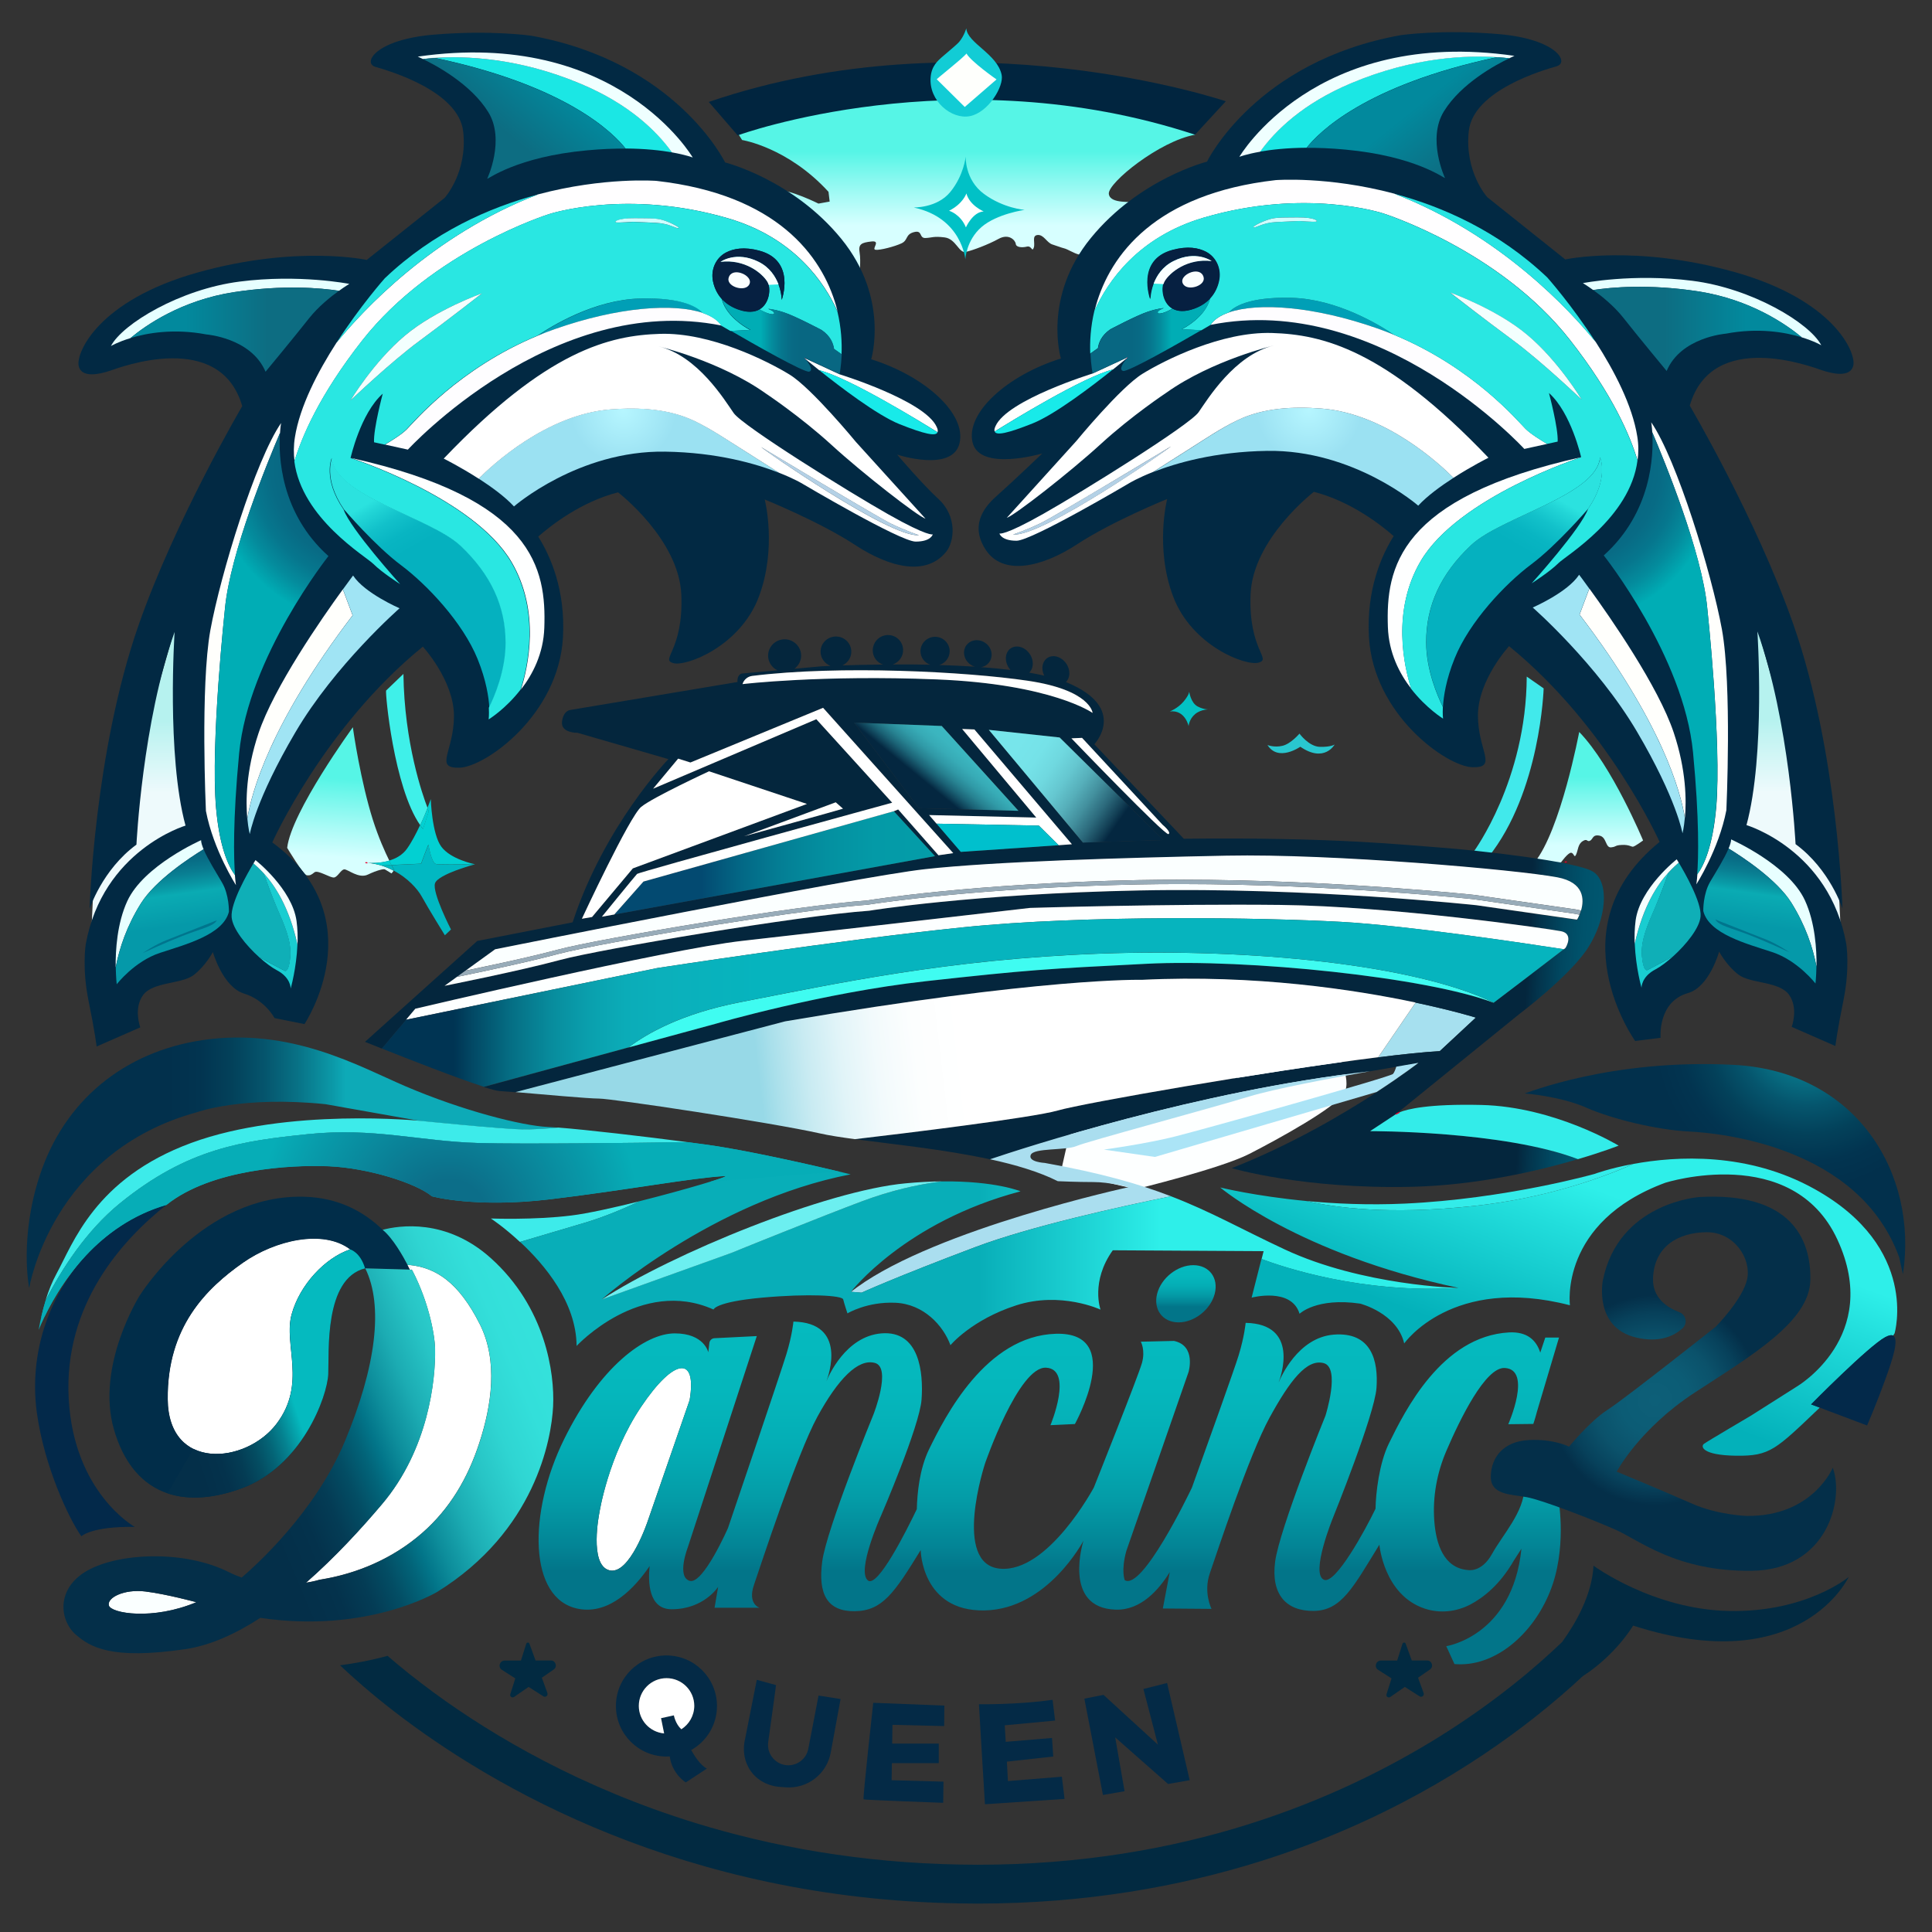 <?xml version="1.0" encoding="UTF-8"?>
<svg data-bbox="27.636 29.3 1944.067 1940.7" viewBox="0 0 1999.4 1999.4" xmlns="http://www.w3.org/2000/svg" data-type="ugc">
    <rect x="0" y="0" width="1999.4" height="1999.4" fill="#333333" stroke="none"/>
    <g>
        <linearGradient gradientTransform="matrix(1 0 0 -1 0 2920)" y2="2829.6" x2="997.1" y1="2634.9" x1="997.1" gradientUnits="userSpaceOnUse" id="eebb94fd-475b-457a-8e28-04c2675f085e">
            <stop offset=".266" stop-color="#d7ffff"/>
            <stop offset=".413" stop-color="#a9fbf6"/>
            <stop offset=".658" stop-color="#56f5e6"/>
        </linearGradient>
        <path d="M768 144.9s47.1 7.4 89.4 53.6l1.2 10.1-11.6 2.1s-28.5-14.4-45.9-15 88.2 89.4 88.2 89.4 1.8-14.7.3-23.6 1.8-10.4 12.2-11.6-.3 8 4.3 8.6 19.9-3.4 26.9-6.7 3.7-9.2 12.9-11.6 4.9 6.4 11.9 6.1 8.3-2.1 19.9-.6 14.7 16.5 21.7 15 23.3-7.6 34-13.5 17.4 1.5 17.8 5.2 6.7 4 11.6 2.8 5.2 6.1 7 1.2-2.4-12.6 4-13.2c6.4-.6 9.5 8 15.3 9.8s8.6 3.1 12.2 4c3.7.9 10.1 5.2 15.3 6.4 5.2 1.2 56.9-50.8 56.9-53.3s-24.8 1.8-26-9.5 52.7-54.8 89.4-61.2l-37.3-36.4-284.7-12.6L757.3 128l10.7 16.9z" fill="url(#eebb94fd-475b-457a-8e28-04c2675f085e)"/>
        <linearGradient gradientTransform="matrix(1 0 0 -1 0 2920)" y2="2162.5" x2="1644.1" y1="2027.2" x1="1644.1" gradientUnits="userSpaceOnUse" id="a00b691c-3db2-49bb-b8f6-ec661980236a">
            <stop offset=".132" stop-color="#d7ffff"/>
            <stop offset=".329" stop-color="#a9fbf6"/>
            <stop offset=".658" stop-color="#56f5e6"/>
        </linearGradient>
        <path d="M1634.3 757.5s-19.2 102.2-46.5 135.3l27.7-.4s7.1-9.9 10.3-9.9 3.2 6.4 5.3 1.8c2.1-4.6 1.8-10.7 6.8-13.8 5-3.2 4.3 1.1 7.5-.4 3.2-1.4 2.5-6.8 9.9-5.3 7.5 1.4 6 12.8 12.1 12.1 6-.7 3.2-2.1 11-2.5s9.6 2.1 11.7 1.8c2.1-.4 10.3-6.4 10.3-6.4s-32-77.2-66.1-112.3z" fill="url(#a00b691c-3db2-49bb-b8f6-ec661980236a)"/>
        <path d="m1580 700.2 17.5 12.2s-3.2 107.2-57.4 174.8l-14.8-6.1c0-.1 54.2-73.4 54.7-180.9z" fill="#41e9eb"/>
        <path d="M1175.5 1230.6s87.6-21.2 117.5-36.5 89.4-48 98.1-62.9-9.4-45.6-9.4-45.6-273.3 79.6-273.3 81-11.1 45.9-10.1 46.2c1.1.4 77.2 17.8 77.2 17.8z" fill="#fdffff"/>
        <linearGradient gradientTransform="rotate(180 1334.81 1460)" y2="2296.2" x2="826.57" y1="1953.4" x1="826.57" gradientUnits="userSpaceOnUse" id="0dba2790-eb72-427c-9019-ae5150caae54">
            <stop offset=".428" stop-color="#eefafc"/>
            <stop offset=".646" stop-color="#b6f2ef"/>
        </linearGradient>
        <path d="m1903.2 926 1.9 40.6-124.1-92.8 21-55.5 9.3-194.5s50.8 180.1 54.6 185.2 37.3 117 37.3 117z" fill="url(#0dba2790-eb72-427c-9019-ae5150caae54)"/>
        <path d="M1006.5 457.9c-7.3-30.5 35.6-69.4 91.4-86.9 0 0-19.2-63.2 31-124.7s120.2-79 120.2-79 50.2-103.9 200.4-130.9c0 0 41.8-6.2 101.6-1.1s73.4 29.4 59.8 33.3-86.4 24.8-90.9 67.2 19.2 68.3 19.2 68.3l80.7 64.4s72.2-15.8 175 13c102.7 28.8 125.9 83 123.1 96.5s-22.6 8.5-32.7 5.1-113.5-42.9-136.6 36.7c0 0 69 117.2 107.2 226.3 46.3 132.1 50.8 294.1 50.8 294.1s-13-40.6-48.5-66.6c0 0-6.2-127-39.5-220.1 0 0 8.5 127.6-11.3 200.4 0 0 85.8 25.4 103.3 123 0 0 3.9 24.3-2.8 57.6-6.8 33.3-8.5 48-8.5 48l-45.2-19.8s7.3-19.2-2.8-33.3c-10.2-14.1-40.1-11.3-52.5-20.9-12.4-9.6-19.8-23.7-19.8-23.7s-10 36.6-32.2 42.9c-31.7 9-28.4 46.3-28.4 46.3l-26.3 3.3s-84.2-117.2 25.3-206c0 0-53.1-119.1-155.8-202.6 0 0-32.2 35-32.2 71.7s20.9 54.2-5.6 53.6c-26.5-.6-102.7-54.2-107.2-134.9-2.7-48.7 12.8-84 25.6-104.3-13.1-11.5-44.3-36-82.6-45.8 0 0-63.2 48.5-65.5 106.1s22 66.6 8.5 70.6-69.4-17.5-88.6-68.3-6.2-101-6.2-101-57 23.1-93.1 46.8-76.8 33.3-94.8 5.6 1.9-47.2 12.5-56.5c16.3-14.5 46.1-43 46.1-43s-64.7 19.1-72.1-11.4z" fill="#022943"/>
        <path d="M1431.4 220.8s-80.1-26.6-185.6 4.4c-68.2 20.1-99.4 66.2-113 96.3.4-1.8.9-3.6 1.4-5.4 14.8-52.1 61.3-115.6 186-129.7 0 0 54-4.3 122.7 14 109.9 42.3 182.4 121.4 208.5 153.5 19.3 30 37.9 65.7 43 97.8 1.4 8.6 1.4 16.9.3 24.8-7.5-25.1-25.6-68.2-69.9-124.7-73.1-93.3-193.4-131-193.4-131z" fill="#fffeff"/>
        <path d="M1271.8 323.3c4.3-5 19.2-16.3 64.9-15.1 47.2 1.3 91 28.1 106.1 38.4-5.7-2.4-11.6-4.6-17.7-6.8-65.1-22.9-123-27-153.3-16.5z" fill="#009fb6"/>
        <path d="M1271.8 323.3c-1.2 1.4-1.6 2.3-1.6 2.3s.4-.9 1.6-2.3c30.3-10.5 88.2-6.4 153.4 16.5 6.1 2.1 11.9 4.4 17.7 6.8 3.6 2.5 5.7 4 5.7 4s-2-1.5-5.7-4c82.1 34 128.5 89.9 135.8 97.1 5.4 5.4 16.4 12.1 22.4 15.7l-23.6 5.2s-149.7-163.4-324.7-128.4c0 0-.1 0-.1.1 3.6-5.6 10.2-9.9 19.1-13z" fill="#fefdff"/>
        <path d="M1470.3 580.6c-30.4 51.7-17.1 109.4-9.8 132.2-12.2-15.7-23.3-37.2-24.2-63.9-2.1-61 10.2-133.5 200.1-175.8 0 0-127.1 41.2-166.1 107.5z" fill="#feffff"/>
        <linearGradient gradientTransform="rotate(180 1334.81 1460)" y2="2329.538" x2="1117.068" y1="2486.348" x1="1024.732" gradientUnits="userSpaceOnUse" id="de0de875-45d0-482c-9009-229b04895296">
            <stop offset=".481" stop-color="#2be2df"/>
            <stop offset=".528" stop-color="#22d6d7"/>
            <stop offset=".631" stop-color="#12c1ca"/>
            <stop offset=".733" stop-color="#08b5c2"/>
            <stop offset=".833" stop-color="#05b1bf"/>
        </linearGradient>
        <path d="M1522.6 564c31.3-29.5 130.2-51.3 133.3-90.9 0 0 9.7 21.4-12.3 53.3 0 0-32 37.5-58.9 57.6s-64 59.3-79.3 97.3c-8.9 22-11.5 39.5-12.1 50.2-5.6-11.4-17.3-38.3-17.3-67.1 0-38 15.2-70.9 46.6-100.4z" fill="url(#de0de875-45d0-482c-9009-229b04895296)"/>
        <path d="M1442.9 200.5c50.1 13.4 108 38.8 158.4 86.7 0 0 25.5 28.7 50 66.8-26-32.1-98.4-111.2-208.4-153.5z" fill="#27e4e2"/>
        <path d="m1165.7 372.4-.9-.7c1.1-1.5 2-2.5 2.1-2.5l.8.7-2 2.5z" fill="#e7002d"/>
        <path d="M1030.2 441.1c11.9-27.3 100.7-54.6 100.7-54.6l36.5-16.9s-6.1 5.2-15.5 12.7c-31.1 7.9-105.4 53.6-122.5 64.2-.6-1.2-.3-3 .8-5.4z" fill="#fdfffe"/>
        <path d="m1223 340.8 20.3 1c5.5-3.2 9-5.2 9.4-5.5 3.6-5.5 10.1-9.9 19.1-13 4.3-5 19.2-16.3 64.9-15.1 47.2 1.3 91 28.1 106.1 38.4 82.1 34 128.5 89.9 135.8 97.1 5.4 5.4 16.4 12.1 22.4 15.7l11-2.4c.8-13.6-9-50.3-9-50.3 23 20.5 33.3 66.5 33.3 66.5s-127.1 41.2-166.1 107.5c-30.4 51.7-17.1 109.4-9.8 132.2 15.6 20.1 33 30.8 33 30.8s-.6-4.3-.2-12.1c-5.6-11.4-17.3-38.3-17.3-67.1 0-38 15.2-70.9 46.6-100.4 31.3-29.5 130.2-51.3 133.3-90.9 0 0 9.7 21.4-12.3 53.3-6.8 20-58.4 77.2-58.4 77.2s18.8-12 27.7-20.9c7.9-7.9 74.2-47 81.8-106.2-7.5-25.1-25.6-68.2-69.9-124.7-73.2-93.4-193.5-131.1-193.5-131.1s-80.1-26.6-185.6 4.4c-68.2 20.1-99.4 66.2-113 96.3-4.1 17-4.8 32.7-4.3 44.4l7.9-5.6c.8-5.9 3.8-13.3 12.8-19.5 0 0 27.3-14.5 39.1-18.3s16.2-3.6 16.2-3.6-7.8 2.7-6 5.1c1.2 1.6 8.9-.9 15-4.6-10.8-6.1-12-22.2-8.4-28.4 5.3-9.1 23.6-24 48.7-20.9 0 0-16-11.8-39.6 0s-23.8 39.4-23.8 39.4-14.9-40.7 23.1-50.9c15.8-4.3 27-2.1 34.6 1.9 10.7 5.6 16 18 13.4 29.9-1.2 5.8-3.8 12.3-9 18.1-4.5 20.3-29.3 32.3-29.3 32.3zm277.7-38s47.8 16.8 80.1 44 56.1 66.8 56.1 66.8-41.8-39.9-71.6-61.8c-29.7-21.8-64.6-49-64.6-49zm-190-74.9c8.4-3.1 13.1-2.7 31.9-2.9s22.2 4 19.1 4.4-17.1-.7-17.1-.7-10.2.4-23.9 1.1c-13.7.7-20.8 6-23.1 5.5-2.2-.3 4.6-4.3 13.1-7.4z" fill="#29e7e2"/>
        <linearGradient gradientTransform="rotate(180 1334.81 1460)" y2="2572.55" x2="1541.12" y1="2572.55" x1="1417.02" gradientUnits="userSpaceOnUse" id="a2f27334-93c7-454a-8429-ef9fb39a1834">
            <stop offset=".325" stop-color="#00adb5"/>
            <stop offset=".335" stop-color="#00a9b2"/>
            <stop offset=".417" stop-color="#048c9d"/>
            <stop offset=".499" stop-color="#06778e"/>
            <stop offset=".58" stop-color="#086b85"/>
            <stop offset=".658" stop-color="#086782"/>
        </linearGradient>
        <path d="m1128.5 365.9 7.9-5.6c.8-5.9 3.8-13.3 12.8-19.5 0 0 27.3-14.5 39.1-18.3s16.2-3.6 16.2-3.6-7.8 2.7-6 5.1c1.2 1.6 8.9-.9 15-4.6 5.2 2.9 12.5 3.6 22.6-.1 7.3-2.7 12.6-6.5 16.5-10.8-4.9 20.2-29.7 32.2-29.7 32.2l20.3 1c-22.2 12.9-75.8 43.5-80.9 42.2-4.6-1.2-.1-8.1 2.9-11.9l2-2.5-36.5 16.9c.1.1-1.6-7.9-2.2-20.5z" fill="url(#a2f27334-93c7-454a-8429-ef9fb39a1834)"/>
        <path d="M1151.8 382.3c-21.4 17.1-60.1 46.7-83.2 55.9-25.9 10.3-37.5 12.7-39.2 8.4 17-10.7 91.3-56.4 122.4-64.3z" fill="#18eae9"/>
        <path d="M1636.9 413.6s-41.8-39.9-71.6-61.8c-29.8-21.9-64.6-49.1-64.6-49.1s47.8 16.8 80.1 44c32.4 27.3 56.1 66.9 56.1 66.9z" fill="#f3fffe"/>
        <path d="M1205.3 291.1c5.3-9.1 23.6-24 48.7-20.9 0 0-16-11.8-39.6 0s-23.8 39.4-23.8 39.4-14.9-40.7 23.1-50.9c15.8-4.3 27-2.1 34.6 1.9 10.7 5.6 16 18 13.4 29.9-1.2 5.8-3.8 12.3-9 18.1.6-2.4.9-4.8.8-7.4.1 2.6-.3 5-.8 7.4-3.9 4.3-9.2 8.1-16.5 10.8-10.1 3.7-17.4 3-22.6.1 3.3-2 6.1-4.3 7.2-6.6-1.1 2.2-3.9 4.6-7.2 6.6-10.7-6.2-11.9-22.2-8.3-28.4z" fill="#062041"/>
        <path d="M1310.7 227.9c8.4-3.1 13.1-2.7 31.9-2.9s22.2 4 19.1 4.4-17.1-.7-17.1-.7-10.2.4-23.9 1.1c-13.7.7-20.8 6-23.1 5.5-2.2-.3 4.6-4.3 13.1-7.4z" fill="#ceffff"/>
        <radialGradient gradientUnits="userSpaceOnUse" gradientTransform="rotate(180 1334.81 1460)" r="115.617" cy="2496.212" cx="1315.111" id="89c811e0-30ec-491d-8803-70b42d4a7026">
            <stop offset="0" stop-color="#b6f6ff"/>
            <stop offset=".472" stop-color="#9be1f2"/>
        </radialGradient>
        <path d="M1280.7 434.9c26.8-13 57.8-14.3 86.9-12.1 66.3 5 122.9 57.9 136.6 71.7-13.1 8.5-27.1 18.6-36.5 28.8 0 0-66.5-58.1-156.4-56.7-53.9.8-94.2 12.6-117.9 21.9 12.4-7.8 24.8-15.8 37.2-23.6 16.4-10.4 32.6-21.5 50.1-30z" fill="url(#89c811e0-30ec-491d-8803-70b42d4a7026)"/>
        <path d="M1211.9 462c-.8 1.4-132.6 93.7-163.5 91.2 0 0 14.1-4.7 29.2-12.1 15.2-7.5 134.3-79.1 134.3-79.1z" fill="#b4d1e6"/>
        <path d="M1034.3 552.1s1.8 7.5 17.7 7.5c15.9 0 117-59.8 117-59.8s8.4-5.1 24.3-11.4c12.4-7.8 24.8-15.8 37.2-23.6 16.5-10.4 32.6-21.5 50.2-29.9 26.8-13 57.8-14.3 86.9-12.1 66.3 5 122.9 57.9 136.6 71.7 18.9-12.2 36.2-20.8 36.2-20.8-107.1-112.3-171.9-127.5-224-129.1s-111.1 28.1-134 42.2-68.6 69.7-68.6 69.7l-71.9 79.4c8-2.5 65.1-46.9 97.3-76.4s68-53.2 68-53.2c47.4-33.7 111.2-48.8 111.2-48.8-40.8 9.8-68.7 55.8-78 69.1s-119.7 82-160.4 105c-40.9 23.2-45.7 20.5-45.7 20.5zm14.1 1.1s14.1-4.7 29.2-12.1c15.2-7.4 134.2-79.1 134.2-79.1-.7 1.3-132.5 93.7-163.4 91.2z" fill="#ffffff"/>
        <path d="M1398.1 86.1c65.1-27.5 120.8-29 151.2-27-137.2 29.1-185 78.4-197.1 93.8-20.6.1-36.7 2-48.2 4 16.1-22.2 44.5-49.8 94.1-70.8z" fill="#1be7e4"/>
        <path d="M1553.9 58.2c-1.5.3-3 .6-4.6 1-30.4-2-86.1-.5-151.2 27-49.6 20.9-78 48.6-94 70.8-14.3 2.5-21.5 5.3-21.5 5.3S1360.9 28 1567.3 57.8c0 0-2 .8-5.4 2.5-3.5-.4-7.7-.8-12.6-1.1 1.6-.4 3.1-.7 4.6-1z" fill="#efffff"/>
        <linearGradient gradientTransform="rotate(180 1334.81 1460)" y2="2881.349" x2="1266.663" y1="2717.391" x1="1135.993" gradientUnits="userSpaceOnUse" id="b2e18a3a-6597-4836-900d-ec7133fdd1cb">
            <stop offset=".201" stop-color="#0d6d82"/>
            <stop offset=".547" stop-color="#02899d"/>
        </linearGradient>
        <path d="M1494.3 115.2c-17.8 28.8 1.1 69 1.1 69-1.1.4-30.6-22.7-103.2-29.4-14.8-1.4-28.1-1.9-39.9-1.8 12-15.4 59.9-64.6 197.1-93.8 4.9.3 9.1.7 12.6 1.1-13.7 6.5-49.8 25.9-67.7 54.9z" fill="url(#b2e18a3a-6597-4836-900d-ec7133fdd1cb)"/>
        <path d="M1757.3 301.5c-51.3-7.8-90-4.2-108.6-1.4-6.2-4.5-10.6-7.1-10.6-7.1s51.9-10.3 113.4-2.4c61.5 7.8 121.3 43.7 133.3 66.7 0 0-7.3-4.3-20.2-8.2-15.3-12.8-52.7-39.2-107.3-47.6z" fill="#e6ffff"/>
        <linearGradient gradientTransform="matrix(1 0 0 -1 0 2920)" y2="2579.654" x2="1864.7" y1="2579.654" x1="1648.9" gradientUnits="userSpaceOnUse" id="3f0b10f8-3182-45e0-bcf9-ed765693fa6d">
            <stop offset=".342" stop-color="#0d6d82"/>
            <stop offset=".734" stop-color="#02899d"/>
        </linearGradient>
        <path d="M1757.3 301.5c54.6 8.4 92 34.8 107.4 47.6-17.3-5.3-44.8-10.2-78.7-3.8 0 0-46.5 3.6-61.2 38.6 0 0-29.3-35.3-45.2-55.5-9.4-11.8-21.9-21.9-30.7-28.2 18.4-2.9 57.1-6.5 108.4 1.3z" fill="url(#3f0b10f8-3182-45e0-bcf9-ed765693fa6d)"/>
        <path d="M1644.8 609.1c21.9 30.1 71.4 101.4 87.3 149 13.1 39.2 13.2 70.6 11.6 88.4-4.2-26.3-23.2-98-109-210.5l10.1-26.9z" fill="#fffffc"/>
        <path d="M1634.2 594.8s4.1 5.3 10.5 14.3l-10.1 26.9c85.8 112.4 104.8 184.2 109 210.5-.9 10.2-2.4 15.9-2.4 15.9s-5.9-35.2-47.1-105.2-107.9-128.5-107.9-128.5 36.1-15.6 48-33.9z" fill="#a0e4f4"/>
        <path d="M1766.8 629.1c-5.4-57.5-44.4-152.5-56.9-181.8-.4-6.5-1.1-10.3-1.1-10.3 26.5 38.4 62.6 156.4 73.2 214.4 10.5 58.1 4.6 187 4.6 187-7.8 40.7-31.1 76.8-31.1 76.8s.6-3.3 1.1-10.5c6.8-9.2 15.9-28.8 19.5-69.1 5.8-67-9.3-206.5-9.3-206.5z" fill="#fffffc"/>
        <radialGradient gradientUnits="userSpaceOnUse" gradientTransform="rotate(180 1334.81 1460)" r="241.775" cy="2437.015" cx="1052.226" id="0ff8dd36-8a0a-4877-9ac6-112a39ec42cd">
            <stop offset=".342" stop-color="#086782"/>
            <stop offset=".42" stop-color="#086b85"/>
            <stop offset=".501" stop-color="#06778e"/>
            <stop offset=".583" stop-color="#048c9d"/>
            <stop offset=".665" stop-color="#00a9b2"/>
            <stop offset=".675" stop-color="#00adb5"/>
        </radialGradient>
        <path d="M1709.9 447.4c12.5 29.3 51.6 124.3 56.9 181.8 0 0 15.1 139.5 9.1 206.7-3.6 40.3-12.7 59.9-19.5 69.1 1.3-17 2.4-56.1-4.3-126.3-9.6-99.7-92.4-203.9-92.4-203.9 49.8-44.8 51.7-103.8 50.2-127.4z" fill="url(#0ff8dd36-8a0a-4877-9ac6-112a39ec42cd)"/>
        <path d="M1788.9 878.1c1.6-3.8 2.6-7 2.6-9.4 0 0 59.4 26.1 76.4 63.1 10.6 23.1 12.2 50.9 12 68.5-3.9-20.2-11.4-42.6-26.1-66.2-15.1-23.9-50.3-47.1-64.9-56z" fill="#e8ffff"/>
        <linearGradient gradientTransform="rotate(180 1334.81 1460)" y2="2053.86" x2="833.432" y1="1937.834" x1="849.482" gradientUnits="userSpaceOnUse" id="4f18d650-f05e-405b-a1f3-df69316d2d08">
            <stop offset=".204" stop-color="#0599a9"/>
            <stop offset=".481" stop-color="#0aabb3"/>
            <stop offset=".541" stop-color="#099aa6"/>
            <stop offset=".656" stop-color="#097e92"/>
            <stop offset=".757" stop-color="#086d86"/>
            <stop offset=".833" stop-color="#086782"/>
        </linearGradient>
        <path d="M1788.9 878.1c14.6 8.9 49.8 32.1 64.8 56 14.8 23.6 22.2 46 26.1 66.2-.2 10.6-1 17.5-1 17.5s-18.3-23.8-44.8-32.5-65.4-18.8-71.3-42.5c0 0-.5-17.4 7.3-30.6 5.7-9.7 14.6-23.8 18.9-34.1z" fill="url(#4f18d650-f05e-405b-a1f3-df69316d2d08)"/>
        <path d="M1699.1 989.4c-1.4-16.5 6.4-33.4 13.7-50.3 5.2-11.9 11-27.9 14-36.3 4.2-4.5 7.8-7.8 10.5-10.1 6.1 10.2 23.8 40.9 22.6 55.6-.9 12-14.8 29.1-28.4 41.4-12.5 6.9-26.9 14.4-26.9 14.4s-4.1 1.8-5.5-14.7z" fill="#0fafb7"/>
        <path d="M1712.9 939.1c-7.3 16.9-15.1 33.8-13.7 50.3s5.5 14.6 5.5 14.6 14.5-7.5 26.9-14.4c-6.7 6-13.3 10.9-18.2 13.5-15.1 7.8-14.6 19.2-14.6 19.2s-6-20.9-7-45.5c8.8-39.7 23.8-61.7 35.1-74.1-3.1 8.5-8.9 24.5-14 36.4z" fill="#19cdd1"/>
        <path d="M1692.7 952.4c4.6-33.4 42.5-63.1 42.5-63.1s.8 1.2 2.1 3.4c-2.7 2.3-6.3 5.6-10.5 10.1 1.3-3.5 2-5.7 2-5.7s-.8 2.2-2 5.7c-11.3 12.4-26.3 34.4-35.1 74.1-.3-8-.1-16.3 1-24.5z" fill="#f4ffff"/>
        <path d="m1619.4 892.7-.1-1.1c.3 0 .5 0 .8-.1.4 0 .9-.1 1.3-.1l.1 1.1c.1 0-.7.1-2.1.2z" fill="#e7002d"/>
        <path d="M1851.8 985.5s-21.8-10.2-41-17.7-32.3-9.9-35.6-16.2c0 0 38.9 15.3 51.8 20.4 12.8 5.1 24.8 13.5 24.8 13.5z" fill="#00758d"/>
        <path d="M1214.4 270.2c23.6-11.8 39.6 0 39.6 0-25.1-3.1-43.4 11.8-48.7 20.9-.5.8-.8 1.8-1.2 2.9-3-.1-7.3-.3-10.2-.5 3.2-8.2 9.1-17.6 20.5-23.3z" fill="#faffff"/>
        <path d="M1232.9 281.7c5.2-1.6 10.9-.8 12.6 4.8 2.8 8.8-14.9 14.7-20.4 8.4-4.5-5.2 1.2-11.1 7.8-13.2z" fill="#faffff"/>
        <path d="m1490 1087.8 37.3-34.7s-23-7.2-62.3-15.5l-38.7 56.6c25.4-3.2 47.5-5.5 63.7-6.4z" fill="#a6e0ef"/>
        <linearGradient gradientTransform="matrix(1 0 0 -1 0 2920)" y2="1950.891" x2="1660.275" y1="2020.709" x1="380.044" gradientUnits="userSpaceOnUse" id="b1334525-b27a-4c05-b0fa-d5ca2fa8efb4">
            <stop offset=".939" stop-color="#04263d"/>
            <stop offset=".948" stop-color="#03334b"/>
            <stop offset=".966" stop-color="#014760"/>
            <stop offset=".983" stop-color="#00536c"/>
            <stop offset="1" stop-color="#005770"/>
        </linearGradient>
        <path d="M1571.6 1050s53.1-39.9 71.9-69.3c18.9-29.4 22.4-67.5 5.3-78.5s-122.4-22.5-157.5-25c-36.4-2.6-109.7-11-266.2-9.2l-92.6-97.8s35.5-37.3-28.5-64l-.9-.3c3-3 4.3-7.7 3.1-12.9-1.9-8.3-9.6-14.5-17-13.9s-11.9 7.7-10 16c.3 1.4.8 2.8 1.5 4.1-4.9-1.1-10.1-2.1-15.6-3.1 3.1-2.9 4.5-7.8 3.3-13.1-1.9-8.3-9.6-14.5-17-13.9-7.5.6-11.9 7.7-10 16 .7 3.1 2.3 5.9 4.3 8.2-9.8-1.2-20-2.1-30.5-2.9 6.8-1 11.5-6.8 11-13.9-.6-7.8-7.5-14-15.4-14s-13.7 6.3-13.1 14c.5 6.3 5.2 11.7 11.2 13.4-12.2-.8-24.7-1.3-36.9-1.7 6.2-1.8 10.8-7.5 10.8-14.3 0-8.2-6.8-14.9-15.1-14.9s-15.1 6.7-15.1 14.9c0 6.5 4.2 12 10.1 14-13.4-.3-26.5-.4-38.7-.3 6.4-2.2 10.9-8.4 10.6-15.4-.3-8.6-7.5-15.4-16.2-15-8.7.3-15.4 7.7-15.2 16.3.2 6.7 4.6 12.2 10.6 14.2-16.5.2-31 .5-42 .9 5.4-2.5 9.2-7.9 9.2-14.2 0-8.7-7.1-15.7-15.9-15.7s-15.9 7-15.9 15.7c0 6.7 4.3 12.4 10.3 14.7-6.4.3-10 .5-10 .5l-27.4 2.5c4.2-3.1 7-8 7-13.6 0-9.3-7.7-16.9-17.1-16.9s-17.1 7.6-17.1 16.9c0 6.7 4 12.5 9.7 15.2L768 697s-5.3.4-4.8 8.8l-172.8 28.9s-7.5.4-8.8 12.3c-1.3 11.8 16.2 11.4 16.2 11.4l93.9 27.2s-66.2 68.4-99.1 168.9l-98.7 19.3-116.2 104.4s6.9 2.8 17.5 7l25.1-29.8 9.6-11.4s260.5-61.4 338.2-70.2c77.6-8.8 297.8-34.2 297.8-34.2s143.4-4.4 259.2-3.1c115.8 1.3 277.2 24.6 290.4 27.2s5.3 16.7 4.4 17.5c-.1.1-.6.5-1.5 1.2-10.3 8-72.7 55.4-72.7 55.4-68.4-26.3-254.8-45.6-359.2-40.3s-121.1 6.1-228.1 18c-107 11.8-217.1 43.9-217.1 43.9l-240.6 65.5c7.8 2.5 13.7 4.1 16.5 4.2 3.4.2 9.2.6 16.3 1.2l278.9-73.2c267.1-45.6 369.3-43 369.3-43 117.6-5.7 220.9 10.3 283.3 23.5 39.3 8.3 62.3 15.5 62.3 15.5l-37.3 34.7c-16.2.9-38.2 3.2-63.7 6.4-116.7 14.5-305.2 47.5-331.5 55-26.4 7.6-161.8 24.1-210.1 29.7 39.4 5.3 92.7 10.6 140 20.9 32-10.8 214.8-70.9 393.2-91.1 10.1-1.8 19.3-3.4 27.1-4.7 14.1-2.4 23.1-3.9 23.1-3.9s-16.3 12.6-43.3 30.2c-35.5 23.1-89.6 54.9-150.1 78.6 0 0 73.7 21.9 186.4 19.3 68.1-1.6 132-16.8 171.9-28.6-76.8-29.4-215.1-29-215.1-29l26.6-17.5 127.1-103.1zm-368.5-196.5s9.7 7.9 6.1 9.7c-3.5 1.8-100.4-99.1-100.4-99.1l11-.4 83.3 89.8zm-107.5 21.2-101.2 7-25.2-29.2-7.7-8.9 111 2.6-76.8-91.7 12.7.4 100.9 118.9-13.7.9zm-144.7-38.3-67.1-88.6 90.8 3.5L1054 839l-103.1-2.6zm72.4-81.1 73.3 7.9L1204 869.3l-83.3 2.6-97.4-116.6zm-244.8-55.9c90.7-11.3 221.7-4.4 285.2 5 65.3 9.7 67.1 33.3 67.1 33.3s-42.1-29.8-161.4-34.7-200.9 4.8-200.9 4.8c1.3-4.4 5.2-7.8 10-8.4zm-76.7 85.7 12.7 4 137.3-56.6 134.7 150.4-15.3 2.2-41.7-47.4-4.4 1.8 42.6 46.5-331.9 60.4-12.8 2.3s34.7-42.5 36.4-44.3c1.8-1.8 264-73.7 264-73.7l-78.5-86.4L676 816.2l25.8-31.1zm68.4 80.3 94.7-35.1 7.5 6.6c-2.2.9-102.2 28.5-102.2 28.5zm-106.6-30.3c12.3-10.1 70.2-36.8 70.2-36.8L835.1 832l-180.3 66.7-42.1 50.4-10.5 1.8s49.2-105.7 61.4-115.8zm864.5 101.8s-173.7-18.9-348.2-15.3c-174.6 3.5-280.3 21-280.3 21-71 4.8-277.2 39.5-319.7 50.9s-119.7 26.8-119.7 26.8l12.7-9.2 8.9-6.4 30.6-22.1s373.2-75 444.8-82.9c71.5-7.9 203.5-11.8 312.3-14 108.8-2.2 300 14.5 342.1 22.4 28.2 5.3 27.9 23.1 24.6 34.4-.5 1.6-1 3-1.5 4.3-1.3 3.2-2.5 5.2-2.5 5.2l-104.1-15.1z" fill="url(#b1334525-b27a-4c05-b0fa-d5ca2fa8efb4)"/>
        <linearGradient gradientTransform="matrix(1 0 0 -1 0 2920)" y2="1877.416" x2="1465.059" y1="1769.04" x1="539.918" gradientUnits="userSpaceOnUse" id="e5cece6b-f143-4ce7-b0cd-3651b02a8077">
            <stop offset=".266" stop-color="#97d9e7"/>
            <stop offset=".285" stop-color="#aae0eb"/>
            <stop offset=".321" stop-color="#c9ebf2"/>
            <stop offset=".359" stop-color="#e1f4f8"/>
            <stop offset=".399" stop-color="#f2fafc"/>
            <stop offset=".443" stop-color="#fcfefe"/>
            <stop offset=".496" stop-color="#ffffff"/>
        </linearGradient>
        <path d="m1426.3 1094.1 38.7-56.6c-62.4-13.2-165.7-29.2-283.3-23.5 0 0-102.2-2.6-369.3 43l-278.9 73.2c27.4 2.3 75.2 6.7 86.3 6.7 14 0 177.2 24.6 228.5 36 9.7 2.2 22.2 4.1 36.4 6 48.3-5.6 183.7-22.1 210.1-29.7 26.3-7.6 214.8-40.6 331.5-55.1z" fill="url(#e5cece6b-f143-4ce7-b0cd-3651b02a8077)"/>
        <path d="M1633 1199.6c26.2-7.7 42.1-14 42.1-14s-66.2-40.3-142.1-42.1c-55.1-1.3-76.9 4.4-84.7 7.6l-3.8 2-26.6 17.5s138.2-.5 215.1 29z" fill="#33ece9"/>
        <path d="M1445 1103.9c-.9 2.9-2.1 6-3.4 7.5-2.7 3.1-195.7 57.3-226.2 64.9-30.4 7.6-73 13.4-73 13.4l52.8 7.6 229.4-67.2c27.1-17.6 43.3-30.2 43.3-30.2s-8.9 1.6-22.9 4z" fill="#abe4f6"/>
        <path d="M251.7 1306.7c-38.1 26.7-78.7 66.5-78 141.4s81.1 66.9 112.6 25.3 6.9-81.8 15.6-113.3c8.4-30.5 34.6-58.4 60.5-67.1-28.1-21.2-77.8-9.3-110.7 13.7z" fill="#ffffff"/>
        <path d="M1524.7 1248.1c74.2-7.9 131.8-28.5 165.7-43.6-24.9 4.6-40.3 10.4-40.3 10.4s-91.7 25.9-196.5 30.7c-37.4 1.7-72.3.1-101.8-2.7 30 6.8 84.9 14.6 172.9 5.2z" fill="#33ece9"/>
        <path d="m1444.7 1153.6-.6-.9c.3-.2 1.4-1 4-2.1l.5 1-3.9 2z" fill="#e7002d"/>
        <path d="M1008.8 1290.8c57.5-21.7 150.4-42.1 203-52.8-33.1-12.8-72.7-24.1-130.6-34.5 0 0-17.5-.9-14.5-8.3 3.1-7.5 36.4-4.4 47.4-9.2s136-38.2 178.9-51.3c25.6-7.8 82.8-18.6 124.8-26.1-178.4 20.2-361.1 80.3-393.2 91.1 26.3 5.7 50.8 13 70.1 22.7 0 0 19.7.9 36.8.9 17.1 0 36.4 5.3 36.4 5.3s-197.5 42.9-281 103.6l-6.3 4.7 11 .9c.1 0 33.4-15.4 117.2-47z" fill="#aadeef"/>
        <path d="M662.1 1243.1c-26.8 6.7-53.7 12.7-70.8 14.8-38.3 4.8-83.3 3.1-83.3 3.1s13.6 8.9 30.1 24.3c11-3.2 35.9-10.7 67.2-19.9 20.2-6 40.8-14.8 56.8-22.3z" fill="#3debea"/>
        <linearGradient gradientTransform="matrix(1 0 0 -1 0 2920)" y2="1637.653" x2="1509.3" y1="1637.653" x1="40" gradientUnits="userSpaceOnUse" id="187c3d3a-6791-4b35-9247-99fca1bc3506">
            <stop offset=".662" stop-color="#08aeb8"/>
            <stop offset=".753" stop-color="#22dbda"/>
            <stop offset=".79" stop-color="#2eefe9"/>
        </linearGradient>
        <path d="M1509.3 1332.9s-99.1-2.2-179.8-39.9c-44.8-20.9-76.3-39.1-117.7-55-52.6 10.7-145.4 31.1-203 52.8-83.8 31.6-117.1 46.9-117.1 46.9l-11-.9s55.7-72.4 175.4-103.9c0 0-25.6-10.9-81.6-10.3-26 3.3-53.2 9.7-82 20.4-39 14.5-135.5 53.5-135.5 53.5l-134.2 48.2s114.5-101.8 257.5-129.4c0 0-94.7-23.2-149.1-30.7-6.2-.8-12.8-1.7-19.5-2.6-55.1.8-170.7 2.2-216.4.9-61-1.8-108.3-16.2-176.3-9.2s-124.6 14.5-194.7 71.5c-34.9 28.3-60.3 68-77.1 100.8-2.9 9.3-5.3 19.5-7.2 30.3 13-31.3 51.6-106 132.3-129.4.2-.2.4-.3.6-.5 46.1-36.4 127.2-41.2 167.6-39.5 40.4 1.8 89.5 17.1 106.6 31.1 0 0 44.3 12.3 121.9 3.1 77.6-9.2 147.8-22.4 181.6-24.1 5.5.1-41.4 14.2-88.4 26-16 7.5-36.6 16.3-56.8 22.3-31.4 9.2-56.3 16.8-67.2 19.9 25.6 23.7 58.2 62.7 58.5 107.7 0 0 66.2-71.5 141.7-37.7 0 0 1.8-7.9 50.4-12.3s82.9-2.2 83.8 1.8c.9 3.9 4.4 14.5 4.4 14.5s20.2-12.3 49.6-11c29.4 1.3 49.6 23.7 57 43.9 0 0 21.9-26.3 68-41.2 46.1-14.9 87.3 4.4 87.3 4.4s-10.5-28.9 12.7-61.4l156.1.9-2.1 8.2c21.8 8.2 103.5 36 203.7 29.9z" fill="url(#187c3d3a-6791-4b35-9247-99fca1bc3506)"/>
        <path d="M996.1 959.7c128.1-13.2 311.4-10.1 391.7-5.7 68.6 3.8 195.2 22.9 230.6 28.4.9-.7 1.4-1.1 1.5-1.2.9-.9 8.8-14.9-4.4-17.5s-174.6-25.9-290.4-27.2-259.2 3.1-259.2 3.1S845.7 965 768 973.7s-338.2 70.2-338.2 70.2l-9.6 11.4 260-53.5c.1 0 187.8-29 315.9-42.1z" fill="#fdffff"/>
        <linearGradient gradientTransform="matrix(1 0 0 -1 0 2920)" y2="1722.053" x2="1650.699" y1="1433.188" x1="1544.959" gradientUnits="userSpaceOnUse" id="80caf514-9b57-4b82-a21b-9f1c839ea25f">
            <stop offset=".302" stop-color="#03b1ba"/>
            <stop offset=".749" stop-color="#22dedc"/>
            <stop offset=".902" stop-color="#2eefe9"/>
        </linearGradient>
        <path d="M1951.1 1383.8c3.8-2 6.4-2.4 8.1-1.6l1.5-2.4s25.9-88.6-82.5-149.1c-69.4-38.8-143.4-34.3-187.7-26.2-33.9 15.1-91.5 35.6-165.7 43.6-88 9.4-142.9 1.6-173-5.2-53.3-5.1-89-14-89-14s81.1 68.9 246.5 103.9c-100.2 6.1-181.9-21.7-203.8-30l-10.2 40.1s41.2-11 49.6 16.7c0 0 17.5-17.1 62.7-10.5 0 0 38.2 9.7 45.6 41.2 0 0 49.6-71.1 171.5-39.5 0 0-11.4-86 98.7-126.8 0 0 131.6-41.7 178.1 58.8 46.5 100.4-42.1 152.2-42.1 152.2l-47.8 30.3s-44.7 26.3-48.2 28.9-2.2 11.8 33.3 12.3c35.2.4 40.7-6.1 86.6-49.8l-8.9-3.3c-.1 0 59.3-60.2 76.7-69.6z" fill="url(#80caf514-9b57-4b82-a21b-9f1c839ea25f)"/>
        <path d="M892.6 1243c28.8-10.7 56-17.1 82-20.4-11.2.1-23.6.7-37.3 2-82 7.5-241.2 72.4-314.5 120.2l134.2-48.2c.1-.1 96.6-39.1 135.6-53.6z" fill="#6ceff0"/>
        <path d="M106.3 1282.8c-51.5 43.7-77.1 111.3-68.3 178.3 0 .4.1.8.2 1.2 7.5 54.8 32.9 109.2 46 127.6 0 0 10.5-10.5 55.3-9.7 0 0-63.2-35.1-68.4-132.9-5.2-97.4 55.2-163.9 101.1-200.4-26.2 7.7-48 20.8-65.9 35.9z" fill="#03294a"/>
        <linearGradient gradientTransform="matrix(1 0 0 -1 0 2920)" y2="1716.644" x2="577.8" y1="1716.644" x1="27.636" gradientUnits="userSpaceOnUse" id="1c719d3a-c6aa-40ae-b6c4-f2d3551ab3e6">
            <stop offset=".267" stop-color="#02304c"/>
            <stop offset=".326" stop-color="#023450"/>
            <stop offset=".386" stop-color="#03415a"/>
            <stop offset=".448" stop-color="#05556d"/>
            <stop offset=".51" stop-color="#087286"/>
            <stop offset=".572" stop-color="#0b97a6"/>
            <stop offset=".6" stop-color="#0daab7"/>
        </linearGradient>
        <path d="M577.8 1167c-4.1-.3-7.7-.6-10.7-.7-27.2-1.3-88.2-16.8-147.4-42.1-48.1-20.6-118.6-61.3-210.1-47.8-81.5 12.1-143.1 62.9-168.4 139.9-21.5 65.3-11 116.7-11 116.7s22.8-140.8 173.7-182c0 0 46.5-17.1 132.9-8.3l98.7 17.5s83.8 8.3 104.8 8.8c10.3.1 25-.9 37.5-2z" fill="url(#1c719d3a-c6aa-40ae-b6c4-f2d3551ab3e6)"/>
        <path d="M124.2 1245.2c70.2-57 126.8-64.5 194.7-71.5 68-7 115.4 7.5 176.3 9.2 45.7 1.3 161.3-.1 216.4-.9-46.5-6.1-104.1-12.8-133.8-15.1-12.5 1.1-27.2 2.1-37.4 1.9-21-.4-104.8-8.8-104.8-8.8s-137.7-14-237.7 22.8-122.4 104.4-139.5 135.5c-4.2 7.7-8.1 17.1-11.3 27.6 16.7-32.6 42.2-72.3 77.1-100.7z" fill="#3debea"/>
        <linearGradient gradientTransform="matrix(1 0 0 -1 0 2920)" y2="2167.211" x2="360.676" y1="2011.973" x1="351.147" gradientUnits="userSpaceOnUse" id="4a74df66-0283-4247-9c20-21039db64588">
            <stop offset=".132" stop-color="#d7ffff"/>
            <stop offset=".329" stop-color="#a9fbf6"/>
            <stop offset=".658" stop-color="#56f5e6"/>
        </linearGradient>
        <path d="M317.5 905.8c3.5.4 4.6-.4 8-3.1 3.5-2.7 16.5 6.1 20.3 5.4s6.9-8 10.4-8.4 14.9 10 24.5 5.4 16.5-6.1 17.6-5.4 6.9 4.2 6.9 4.2l2.2-2.8c-3.9-2.1-8.1-3.9-12.6-5.3l-11.4.5 11.4-.5c-4.6-1.4-9.4-2.4-14.5-2.8-1.3-.1-2.1-.2-2.1-.2.7 0 1.4.1 2.1.2 4 .3 13.3.5 22.6-2.3-4.5-9.1-11.2-24-17-42.2-12.6-39.8-20.3-91.8-20.7-95.9 0 0-63.8 87.7-68 124.8-.1 0 16.8 28 20.3 28.4z" fill="url(#4a74df66-0283-4247-9c20-21039db64588)"/>
        <path d="m417.5 697.4-17.9 17.2c-1.2 1.3 7.9 100.5 35.3 139.4 3.1-6.6 5.7-12.9 7.6-17.8-5.3-13.7-24.1-67.5-25-138.8z" fill="#3ff0e9"/>
        <path d="M451.2 894.2c-4.6-1-7.7-19-7.7-20s-7.7 19.7-7.7 19.7l-30.6 1.4c1.7 3.3 2.8 5.1 2.8 5.1l-.5.6c14.4 7.6 24.6 18.9 29 26.9 7 12.7 23.9 40 23.9 40l6.3-6s-19.7-38.3-16.5-47.8 41.5-19.7 41.5-19.7h-.1c-17.3.3-37.8.4-40.4-.2z" fill="#01b8c2"/>
        <path d="m405.1 895.2-10.4.5c4.5 1.4 8.7 3.2 12.6 5.3l.5-.6c.1 0-1-1.9-2.7-5.2z" fill="#01b8c2"/>
        <path d="M435.7 893.8s7.7-20.7 7.7-19.7 3.2 19 7.7 20c2.6.6 23.1.5 40.3.3-1.5-.3-25.2-5.3-34.7-18.2-9.8-13.3-10.9-49.2-10.9-49.2s-1.3 3.7-3.5 9.2c.9 2.2 1.4 3.4 1.4 3.4l-6 18.3c-1-1.2-2-2.5-3-3.9-4 8.5-8.6 17.4-13.5 24.3-4.7 6.6-11.6 10.3-18.5 12.3.9 1.7 1.6 3.3 2.3 4.6l30.7-1.4z" fill="#02d0d2"/>
        <path d="M380.2 892.9c5.1.4 10 1.4 14.5 2.8l10.4-.5c-.7-1.3-1.5-2.8-2.3-4.6-9.3 2.8-18.5 2.6-22.6 2.3z" fill="#02d0d2"/>
        <path d="M443.8 839.7s-.5-1.2-1.4-3.4c-1.9 4.9-4.5 11.2-7.6 17.8 1 1.4 2 2.7 3 3.9l6-18.3z" fill="#02d0d2"/>
        <path d="m1634.6 946.6-5-1-103.8-14.9c-.2 0-2.4-.3-6.5-.7-4.3-.4-10.6-1-18.6-1.8-16.1-1.5-39.2-3.5-67.3-5.4-56.1-3.9-132-7.9-211.2-7.9-14.7 0-29.6.1-44.4.4-163.5 3.3-266.6 18.9-278.7 20.8-.8.1-1.2.2-1.2.2h-.2c-26.5 1.8-72.1 7.8-121 15.2s-101 16.2-140.6 23.6c-26.4 4.9-47.2 9.2-57.8 12-31.3 8.4-81.1 18.9-105.5 23.9l-12.7 9.2s77.2-15.3 119.7-26.8c42.5-11.4 248.7-46 319.7-50.9 0 0 105.7-17.5 280.3-21s348.2 15.3 348.2 15.3l103.9 14.9c.2.1 1.4-1.9 2.7-5.1z" fill="#fbffff"/>
        <path d="M577.2 982.8c10.8-2.9 31.6-7.2 58.1-12.1 26.4-4.9 58.4-10.5 91.3-15.8 65.7-10.7 134.9-20.5 170.7-23 3.6-.6 108.8-17.6 280.5-21.1 14.9-.3 29.7-.4 44.5-.4 158.6 0 304 15.8 304.1 15.8l104.1 14.9 5.7 1.2c3.3-11.2 3.6-29.1-24.6-34.4-42.1-7.9-233.3-24.6-342.1-22.4s-240.8 6.1-312.3 14-444.8 82.9-444.8 82.9l-30.6 22.1c5.9-1.2 12.6-2.6 19.8-4.2 24.5-5.1 54.4-11.8 75.6-17.5z" fill="#fbffff"/>
        <path d="M636.1 975.1c39.6-7.4 91.7-16.2 140.6-23.6 48.8-7.4 94.5-13.4 121-15.2h.2s.4-.1 1.2-.2c12.2-1.9 115.2-17.5 278.7-20.8 14.8-.3 29.7-.4 44.4-.4 79.1 0 155.1 3.9 211.2 7.9 28.1 2 51.2 3.9 67.3 5.4 8.1.7 14.3 1.4 18.6 1.8 4.1.4 6.3.7 6.5.7l103.8 14.9 5 1c.5-1.3 1-2.7 1.5-4.3l-5.7-1.2-104.1-14.9c-.1 0-145.5-15.8-304.1-15.8-14.8 0-29.6.1-44.5.4-171.7 3.5-276.9 20.5-280.5 21.1-35.7 2.4-105 12.3-170.7 23-32.9 5.3-64.9 10.9-91.3 15.8s-47.3 9.2-58.1 12.1c-21.2 5.7-51.1 12.4-75.7 17.6-7.2 1.5-13.9 2.9-19.8 4.2l-8.9 6.4c24.4-5 74.2-15.5 105.5-23.9 10.6-2.8 31.5-7.1 57.9-12z" fill="#98acb9"/>
        <linearGradient gradientTransform="matrix(1 0 0 -1 0 2920)" y2="2027.05" x2="967.6" y1="2027.05" x1="635.7" gradientUnits="userSpaceOnUse" id="771f9e15-d6bb-4ce3-b294-23f8aac10ac8">
            <stop offset=".272" stop-color="#034a71"/>
            <stop offset=".392" stop-color="#036785"/>
            <stop offset=".523" stop-color="#047f95"/>
            <stop offset=".662" stop-color="#0490a0"/>
            <stop offset=".813" stop-color="#049aa7"/>
            <stop offset="1" stop-color="#049da9"/>
        </linearGradient>
        <path fill="url(#771f9e15-d6bb-4ce3-b294-23f8aac10ac8)" d="M635.7 946.4 967.6 886 925 839.5l-259.2 72.8-30.1 34.1z"/>
        <path d="M770.2 865.4s100-27.6 102.2-28.5l-7.5-6.6-94.7 35.1z" fill="#ffffff"/>
        <path d="M923.3 830.7s-262.3 71.9-264 73.7c-1.8 1.8-36.4 44.3-36.4 44.3l12.8-2.3 30.2-34.1 259.2-72.8 4.4-1.8 41.7 47.4 15.3-2.2-134.7-150.4-137.3 56.6-12.7-4-25.9 31.1 168.9-71.9 78.5 86.4z" fill="#ffffff"/>
        <path d="M654.9 898.7 835.1 832l-101.3-33.8S675.9 825 663.6 835c-12.3 10.1-61.4 115.8-61.4 115.8l10.5-1.8 42.2-50.3z" fill="#ffffff"/>
        <linearGradient gradientTransform="matrix(1 0 0 -1 0 2920)" y2="2207.483" x2="1034.937" y1="2075.627" x1="927.35" gradientUnits="userSpaceOnUse" id="cf633ca6-03a1-4f63-a248-e07272214f6d">
            <stop offset=".272" stop-color="#042740"/>
            <stop offset=".295" stop-color="#0d3d54"/>
            <stop offset=".34" stop-color="#1b6376"/>
            <stop offset=".386" stop-color="#278291"/>
            <stop offset=".434" stop-color="#309aa7"/>
            <stop offset=".485" stop-color="#37abb6"/>
            <stop offset=".541" stop-color="#3bb5bf"/>
            <stop offset=".61" stop-color="#3cb8c2"/>
        </linearGradient>
        <path fill="url(#cf633ca6-03a1-4f63-a248-e07272214f6d)" d="m974.6 751.3-90.8-3.5 67.1 88.6 103.1 2.7-79.4-87.8z"/>
        <path fill="#ffffff" d="m1008.4 754.9-12.7-.5 76.7 91.7-110.9-2.6 7.7 8.9 105.9 2 20.5 20.3 13.7-1-100.9-118.8z"/>
        <path fill="#00c0cd" d="m969.2 852.4 25.1 29.2 101.3-6.9-20.5-20.3-105.9-2z"/>
        <linearGradient gradientTransform="matrix(1 0 0 -1 0 2920)" y2="2040.644" x2="1197.643" y1="2143.668" x1="1049.182" gradientUnits="userSpaceOnUse" id="d1c3aecf-9198-4fc5-a7b8-fd6cf1d9055e">
            <stop offset="0" stop-color="#77e5eb"/>
            <stop offset=".132" stop-color="#75e2e8"/>
            <stop offset=".239" stop-color="#6fd8df"/>
            <stop offset=".338" stop-color="#65c7d0"/>
            <stop offset=".431" stop-color="#56afba"/>
            <stop offset=".52" stop-color="#43909e"/>
            <stop offset=".607" stop-color="#2c6a7c"/>
            <stop offset=".69" stop-color="#123e54"/>
            <stop offset=".728" stop-color="#042740"/>
        </linearGradient>
        <path fill="url(#d1c3aecf-9198-4fc5-a7b8-fd6cf1d9055e)" d="m1204 869.3-107.4-106.1-73.3-7.9 97.4 116.7 83.3-2.7z"/>
        <path d="M1108.8 764.1s96.9 100.9 100.4 99.1c3.5-1.8-6.1-9.7-6.1-9.7l-83.3-89.9-11 .5z" fill="#ffffff"/>
        <path d="M969.3 703.1c119.3 4.8 161.4 34.7 161.4 34.7s-1.8-23.7-67.1-33.3c-63.5-9.4-194.5-16.3-285.2-5-4.7.6-8.6 3.9-10 8.5.1-.1 81.6-9.7 200.9-4.9z" fill="#ffffff"/>
        <path d="m1959.1 1382.2-18.8 30.1 18.8-30.1c-1.7-.9-4.3-.4-8.1 1.6-17.4 9.4-76.8 69.6-76.8 69.6l8.9 3.3c.4-.3.7-.7 1.1-1l18.1-13-18.1 13c-.4.4-.7.7-1.1 1l49.1 18.5s9.4-21.4 19.2-48.6c7.8-21.3 13.9-41.3 7.7-44.4z" fill="#03294a"/>
        <path d="M663.5 1455.8c-34.3 51-43.2 109.7-43.2 109.7s-11 53.8 10.2 59.5 40-51.4 40-51.4l43.2-124.8c7.7-46-15.9-44-50.2 7z" fill="#ffffff"/>
        <linearGradient gradientTransform="matrix(1 0 0 -1 0 2920)" y2="1610.76" x2="1227.3" y1="1551.5" x1="1227.3" gradientUnits="userSpaceOnUse" id="801d7011-4a62-486b-9f32-41b3b4a27d54">
            <stop offset=".272" stop-color="#027589"/>
            <stop offset=".343" stop-color="#038495"/>
            <stop offset=".484" stop-color="#049ca7"/>
            <stop offset=".634" stop-color="#04adb5"/>
            <stop offset=".798" stop-color="#05b7bc"/>
            <stop offset="1" stop-color="#05babf"/>
        </linearGradient>
        <path d="M1257.1 1338.9c4.2-16.4-5.7-29.6-22.2-29.6-16.4 0-33.2 13.3-37.4 29.6s5.7 29.6 22.2 29.6c16.4 0 33.2-13.3 37.4-29.6z" fill="url(#801d7011-4a62-486b-9f32-41b3b4a27d54)"/>
        <linearGradient gradientTransform="matrix(1 0 0 -1 0 2920)" y2="1552.3" x2="1086.293" y1="1197.639" x1="1086.293" gradientUnits="userSpaceOnUse" id="92356aa2-9f28-435a-b714-673fc99b83d0">
            <stop offset=".272" stop-color="#027589"/>
            <stop offset=".343" stop-color="#038495"/>
            <stop offset=".484" stop-color="#049ca7"/>
            <stop offset=".634" stop-color="#04adb5"/>
            <stop offset=".798" stop-color="#05b7bc"/>
            <stop offset="1" stop-color="#05babf"/>
        </linearGradient>
        <path d="m1613 1553.1-35.5-13.5c0 24.8-22.4 48.6-33.4 68.5s-25.2 16.7-25.2 16.7c-24.9-2.2-32.9-27-34.6-51.2-1.8-24.7 2.8-49.5 12.6-72.3 14.1-32.8 40.4-86.8 60.4-85.6 28.6 1.6 3.6 58.2 3.6 58.2l25.9-.3s1.8-5.1 3.8-12.8l22.8-76.6h-14.2s-2.7 8.2-5.2 15.6c-4.1-12.9-13.6-21.9-32.4-20.9-69.6 3.9-107.9 81.6-124.3 115-10 20.5-13.5 51.1-13.8 67.5-10.5 21.9-41.4 78.4-53.3 73.5-14.6-6 9.5-64.8 9.5-64.8s42.8-105.9 44.8-133.7c2-27.7-4.9-58.4-44.4-55.2-37 3.1-54.7 44.3-56.9 49.6 2.3-6 21.8-60.7-34.1-61.8 0 0-1.2 13.9-7.3 33.8-4.2 13.8-31.7 90.5-48.3 136.7-3.5 7.4-51.5 106.8-69.5 95.8 0 0-4.1-9.4 1.6-30.2l64.4-185.2s8.2-27.3-15.1-32.2l-34.3.8s4.9 8.6 1.2 22-49.8 128.9-49.8 128.9-47.3 88.5-97.1 84-15.5-108.9-15.5-108.9 34.7-100.7 63.2-99.1c28.6 1.6 4.5 59.5 4.5 59.5l25.3-1.2s53-95.4-19.6-93.4-115 86.1-131.3 119.5c-10 20.5-12.3 45.7-12.7 62-10.5 21.9-40.5 81.8-50.6 73.8-12.2-9.8 13.5-66.9 13.5-66.9s40-92.6 42-120.3c2-27.7-2-71.8-41.6-68.5-37 3.1-54.7 44.3-56.9 49.6 2.3-6 21.8-60.7-34.1-61.8 0 0-1.2 13.9-7.3 33.8-6.1 20-60.4 179.8-60.4 179.8s-25.7 58.7-39.6 54.7-2-34.7-2-34.7l71.4-218.6-43.8 2.2c-2.7.1-5 2.2-5.3 5l-1.1 9.6s-4.1-19.6-34.7-19.6-77.5 34.3-114.6 109.7c-37.1 75.4-37.5 165.6 15.1 175.4 32.2 6 58.2-21.8 73.5-44.3-1.7 15.9-1.4 44.7 22.8 44.7 33.4 0 48.1-23.2 48.1-23.2l-3.7 21.6H786s-12.6-3.7-5.7-23.7 44.5-135.4 65.7-174.1 42-60.4 59.5-55.5-1.6 53.4-1.6 53.4-48.5 118.3-53 152.1 5.3 51.8 33.8 51.4 40.8-18.8 68.1-63.2c0 0 .8 63.6 66.1 62.4s102.4-72.2 102.4-72.2-22.4 69.7 33.4 71.4c26 .8 44.7-20.7 55.9-38.9l-7.2 37.7 50.4.4s-8.7-17-1.7-37c6.9-20 40.5-122.1 61.7-160.8 21.2-38.7 38.7-61.3 56.2-56.5 17.5 4.9 1.7 54.4 1.7 54.4s-47.7 117.3-52.1 151.2 11.6 51.2 40.1 50.8 40.5-24.1 67.8-68.5c0 0 4.5 52 46.9 66.1 15.5 5.2 32.5 3.4 47-4.1 13.4-7 30.7-20.3 45.3-45.7l7.8-12.1c-9.2 90.5-77.8 100.8-77.8 100.8l8.5 18.5c41.5 3.6 80.9-30.5 98.7-74.6 18-44 9.1-94.4 9.1-94.4zm-942.5 20.6s-18.8 57.1-40 51.4-10.2-59.5-10.2-59.5 9-58.7 43.2-109.7c34.3-51 57.9-53 50.2-6.9l-43.2 124.7z" fill="url(#92356aa2-9f28-435a-b714-673fc99b83d0)"/>
        <radialGradient gradientUnits="userSpaceOnUse" gradientTransform="matrix(1 0 0 -1 0 2920)" r="159.102" cy="1848.298" cx="1869.941" id="8205c5e2-a868-4e0f-bb82-51af5a592f60">
            <stop offset="0" stop-color="#0daab7"/>
            <stop offset=".084" stop-color="#0b97a6"/>
            <stop offset=".27" stop-color="#087286"/>
            <stop offset=".456" stop-color="#05556d"/>
            <stop offset=".641" stop-color="#03415a"/>
            <stop offset=".823" stop-color="#023450"/>
            <stop offset="1" stop-color="#02304c"/>
        </radialGradient>
        <path d="M1969.3 1318.8c15.9-104-47.6-210.2-175.2-216.8-127.6-6.6-214.6 29.6-216.3 29.6 0 0 36.7 2.7 64.1 14.8s73.9 23 106.2 24.6 175.8 15.3 217.4 130.3l3.8 17.5z" fill="url(#8205c5e2-a868-4e0f-bb82-51af5a592f60)"/>
        <path d="M1139.3 986.9c-158.2 5.7-274.5 31.1-373.4 50.3-60.8 11.8-96.8 32.6-115.5 46.8l90.8-24.7s110.1-32 217.1-43.9c107-11.8 123.7-12.7 228.1-18s290.8 14 359.2 40.3c0 0 .1-.1.2-.1-82.5-39.7-252-56.3-406.5-50.7z" fill="#3ffcf1"/>
        <linearGradient gradientTransform="matrix(1 0 0 -1 0 2920)" y2="1882.543" x2="1618.4" y1="1882.543" x1="395.2" gradientUnits="userSpaceOnUse" id="6b1ed8b2-fd1a-4a2e-a5a1-c3b5e664e27e">
            <stop offset=".061" stop-color="#003453"/>
            <stop offset=".077" stop-color="#024965"/>
            <stop offset=".109" stop-color="#056e84"/>
            <stop offset=".142" stop-color="#088b9c"/>
            <stop offset=".174" stop-color="#0a9fad"/>
            <stop offset=".206" stop-color="#0bacb8"/>
            <stop offset=".236" stop-color="#0bb0bb"/>
            <stop offset=".321" stop-color="#06b4be"/>
        </linearGradient>
        <path d="M1387.8 954c-80.3-4.4-263.6-7.5-391.7 5.7s-315.8 42.1-315.8 42.1l-260 53.5-25.1 29.8c26.9 10.7 78.1 30.8 105.5 39.6l149.8-40.8c18.7-14.2 54.7-35 115.5-46.8 98.9-19.2 215.2-44.6 373.4-50.3 154.4-5.5 324 11.1 406.5 50.8 3.7-2.8 62.5-47.5 72.5-55.3-35.4-5.4-162-24.6-230.6-28.3z" fill="url(#6b1ed8b2-fd1a-4a2e-a5a1-c3b5e664e27e)"/>
        <path d="M423.6 1309.1c19.2 34.1 26.3 71 26.6 86.6.7 32.2-6.9 104.3-55.1 161.1-21.1 24.9-48.3 54.6-78.5 81.1 8.8-1.4 14.1-3.1 14.1-3.1 39-6.1 76.2-22.2 106.1-48.3 28.8-25.1 47.4-57 59.2-93.2 12.7-38.7 19.6-84.7.7-122.6-22.1-44-45.9-58.9-73.1-61.6z" fill="#ffffff"/>
        <path d="M251.7 1306.7c-38.1 26.7-78.7 66.5-78 141.4s81.1 66.9 112.6 25.3 6.9-81.8 15.6-113.3c8.4-30.5 34.6-58.4 60.5-67.1l-18.2-3.2 18.2 3.2c-28.1-21.2-77.8-9.3-110.7 13.7z" fill="#ffffff"/>
        <path d="M396 1272.7c-19.9-19.3-46.2-33.2-80.9-34.2-105.3-3.1-170.5 102.2-170.5 102.2s-45.7 72.4-26.7 138.6c19.1 66.2 69.3 83.9 132 61s88.7-94.9 89.8-118.2c1-22.7-4.5-98.9 38.1-109.5-2-11.9-15.5-19.6-15.5-19.6-25.9 8.7-52.1 36.5-60.5 67.1-8.7 31.5 15.9 71.7-15.6 113.3s-111.9 49.6-112.6-25.3c-.7-74.8 39.9-114.7 78-141.4 32.9-23 82.6-34.9 110.7-13.7 0 0 13.5 7.7 15.5 19.6l46.3 1.3c.1 0-13.9-29.8-28.1-41.2z" fill="#012d49"/>
        <path d="M112.7 1661.6c2.4 8 45 15.6 90.4-3.5 0 0-30.5-8.3-52.7-11.1s-40.1 6.6-37.7 14.6z" fill="#faffff"/>
        <path d="m433.6 1315.7-10-6.6c1 1.7 1.9 3.4 2.8 5.2l7.2 1.4z" fill="#fffeff"/>
        <path d="m423.6 1309.1-1.8.1c1.5 2.9 2.4 4.7 2.4 4.7l2.2.4c-.9-1.7-1.8-3.5-2.8-5.2z" fill="#fffeff"/>
        <linearGradient gradientTransform="matrix(1 0 0 -1 0 2920)" y2="1523.623" x2="576.269" y1="1326.349" x1="109.402" gradientUnits="userSpaceOnUse" id="8a96d495-faa0-42e2-a013-d2937bb29a14">
            <stop offset=".316" stop-color="#042f49"/>
            <stop offset=".392" stop-color="#04324c"/>
            <stop offset=".451" stop-color="#043c55"/>
            <stop offset=".505" stop-color="#034d64"/>
            <stop offset=".555" stop-color="#026479"/>
            <stop offset=".584" stop-color="#027589"/>
            <stop offset=".625" stop-color="#0d8d9b"/>
            <stop offset=".689" stop-color="#1cacb3"/>
            <stop offset=".756" stop-color="#27c4c5"/>
            <stop offset=".827" stop-color="#2fd5d2"/>
            <stop offset=".905" stop-color="#33dfda"/>
            <stop offset="1" stop-color="#35e2dc"/>
        </linearGradient>
        <path d="M507.8 1301.9c-46.2-41.4-95.1-33.6-111.8-29.2 10.7 8.7 21.3 27.7 25.9 36.5l1.8-.1c27.2 2.7 51 17.5 73.1 61.7 18.9 37.9 12 83.9-.7 122.6-11.8 36.2-30.5 68.1-59.2 93.2-29.9 26-67 42.2-106.1 48.3 0 0-5.3 1.7-14.1 3.1 30.2-26.4 57.4-56.1 78.5-81.1 48.2-56.8 55.8-128.9 55.1-161.1-.3-14.9-6.7-48.9-23.8-81.5l-2.2-.4-46.3-1.3c18.9 38.3 11.4 101.2-21.2 179.2-30.7 73.4-92.9 129-106.7 140.8-4.4-1.6-8.8-3.4-13.2-5.6-46.1-23.2-114.3-20.1-146.9-1.4s-28.2 51.8-11.4 66.2c14.9 12.8 36.6 26.1 113 14.9 26-3.8 52.4-15.9 77.8-32.4 111.5 16.5 183.1-26.9 183.1-26.9 101.2-62.7 118.2-157.7 119.9-192s-7.8-102.6-64.6-153.5zm-395.1 359.7c-2.4-8 15.6-17.3 37.8-14.6s52.7 11.1 52.7 11.1c-45.4 19-88 11.4-90.5 3.5z" fill="url(#8a96d495-faa0-42e2-a013-d2937bb29a14)"/>
        <path d="M1210.6 736.3s8.3-3.2 14.3-10.3c5.9-7.1 5.8-10.2 5.8-10.2s1.5 11.5 8.7 15.3 12.9 3 12.9 3-9.1-.5-15.5 4.9-6.7 12.5-6.7 12.5-3.6-17.3-19.5-15.2z" fill="#03c2c4"/>
        <path d="M1311.7 771s7 2.9 15.6.8c8.7-2.1 17.5-12.6 17.5-12.6s9.7 13.4 21.1 13.7 15.3-2.4 15.3-2.4-10.6 19.4-35.5 2.3c0-.1-22.8 16.1-34-1.8z" fill="#29c7cf"/>
        <path d="m733.5 105.5 29.9 34.6s225.4-82.4 473.3-.7l31.9-34.6c0 .1-267.2-91-535.1.7z" fill="#01253f"/>
        <path d="M1000 29.3s-2.1 7.6-7.1 13.7c-2.6 3.2-9.8 8.8-16.6 14.8-6.2 5.3-12.2 10.5-13.2 22.1-2.1 24.5 21.6 44 40.6 40.3s35.4-30.8 32.9-42.7c-4.5-21.8-35.6-32.9-36.6-48.2z" fill="#12ccd5"/>
        <path d="M1000.2 55.4s-1.6 2.4-15 13.4S969.4 82 969.4 82l29 28.7 32.9-28.5c0 .1-26.6-18.6-31.1-26.8z" fill="#fefffc"/>
        <path d="M945.8 214.8c-1.3-.3 23.6 1.1 37.7-16.2 14.1-17.3 15.9-36.7 15.9-36.7s-1.3 23.9 18.9 38.8c20.2 14.9 42 16.5 42 16.5s-28.7 4-44.6 17.8-16.7 33.5-16.7 33.5-3.5-43.1-53.2-53.7z" fill="#01c1c6"/>
        <path d="M982.2 218.1s11.8 3.4 17.4 17.2c0 0 7-15.9 18.4-16.5 0 0-14.5-6-17.9-18.6 0 0-3.4 10.6-17.9 17.9z" fill="#ffffff"/>
        <linearGradient gradientTransform="matrix(1 0 0 -1 0 2920)" y2="2295.4" x2="156.45" y1="1952.6" x1="156.45" gradientUnits="userSpaceOnUse" id="263caa95-0fcd-4b7f-a8f3-2bdd0dc5a075">
            <stop offset=".428" stop-color="#eefafc"/>
            <stop offset=".646" stop-color="#b6f2ef"/>
        </linearGradient>
        <path d="m96.3 926.8-1.9 40.6 124.1-92.8-21-55.5-9.3-194.5s-50.8 180.1-54.6 185.2c-3.7 5-37.3 117-37.3 117z" fill="url(#263caa95-0fcd-4b7f-a8f3-2bdd0dc5a075)"/>
        <path d="M993 458.7c7.3-30.5-35.6-69.4-91.4-86.9 0 0 19.2-63.2-31-124.7s-120.2-79-120.2-79S700.1 64.1 550 37c0 0-41.8-6.2-101.6-1.1S375 65.3 388.5 69.2c13.5 3.9 86.4 24.8 90.9 67.2 4.5 42.3-19.2 68.3-19.2 68.3L379.5 269s-72.2-15.8-175 13c-102.7 28.8-125.9 83-123.1 96.5s22.6 8.5 32.7 5.1 113.5-42.9 136.6 36.7c0 0-69 117.2-107.2 226.4-46.2 132-50.8 294-50.8 294s13-40.6 48.5-66.6c0 0 6.2-127 39.5-220.1 0 0-8.5 127.6 11.3 200.4 0 0-85.8 25.4-103.3 123 0 0-3.9 24.3 2.8 57.6 6.8 33.3 8.5 48 8.5 48l45.2-19.8s-7.3-19.2 2.8-33.3c10.2-14.1 40.1-11.3 52.5-20.9 12.4-9.6 19.8-23.7 19.8-23.7s10.2 36.1 32.2 42.9c22 6.8 31.6 25.4 31.6 25.4l31 6.2s73.4-109.5-33.3-188c0 0 53.1-119.1 155.8-202.6 0 0 32.2 35 32.2 71.7s-20.9 54.2 5.6 53.6c26.5-.6 102.7-54.2 107.2-134.9 2.7-48.7-12.8-84-25.6-104.3 13.1-11.5 44.3-36 82.6-45.8 0 0 63.2 48.5 65.5 106.1s-22 66.6-8.5 70.6 69.4-17.5 88.6-68.3 6.2-101 6.2-101 57 23.1 93.1 46.8 73.7 33 94.6 7.4c8.6-10.6 11.9-36.7-8.2-55-16.1-14.7-42.4-45.6-42.4-45.6s57.2 18.7 64.5-11.8z" fill="#022943"/>
        <path d="M568.2 221.6s80.1-26.6 185.6 4.4c68.2 20.1 99.4 66.2 113 96.3-.4-1.8-.9-3.6-1.4-5.4-14.8-52.1-61.3-115.6-186-129.7 0 0-54-4.3-122.7 14-109.9 42.3-182.4 121.4-208.5 153.5-19.3 30-37.9 65.7-43 97.8-1.4 8.6-1.4 16.9-.4 24.8 7.5-25.1 25.6-68.2 69.9-124.7 73.2-93.4 193.5-131 193.5-131z" fill="#fffeff"/>
        <path d="M727.8 324c-4.3-5-19.2-16.3-64.9-15.1-47.2 1.3-91 28.1-106.1 38.4 5.7-2.4 11.6-4.6 17.7-6.8 65.1-22.8 123-27 153.3-16.5z" fill="#009fb6"/>
        <path d="M727.8 324c1.2 1.4 1.6 2.3 1.6 2.3s-.4-.8-1.6-2.3c-30.3-10.5-88.2-6.4-153.4 16.5-6.1 2.1-12 4.4-17.7 6.8-3.6 2.5-5.7 4-5.7 4s2-1.5 5.7-4c-82.1 34-128.5 89.9-135.8 97.1-5.4 5.4-16.4 12.1-22.4 15.7l23.6 5.2s149.7-163.4 324.6-128.4c0 0 .1 0 .1.1-3.5-5.5-10.1-9.9-19-13z" fill="#fefdff"/>
        <path d="M529.3 581.4c30.4 51.7 17.1 109.4 9.8 132.2 12.2-15.7 23.3-37.2 24.2-63.9 2.1-61-10.2-133.5-200.1-175.8 0 0 127.1 41.2 166.1 107.5z" fill="#feffff"/>
        <linearGradient gradientTransform="matrix(1 0 0 -1 0 2920)" y2="2328.754" x2="447.037" y1="2485.564" x1="354.701" gradientUnits="userSpaceOnUse" id="e94d460a-4e0e-4df6-88da-0c88821e27ff">
            <stop offset=".481" stop-color="#2be2df"/>
            <stop offset=".528" stop-color="#22d6d7"/>
            <stop offset=".631" stop-color="#12c1ca"/>
            <stop offset=".733" stop-color="#08b5c2"/>
            <stop offset=".833" stop-color="#05b1bf"/>
        </linearGradient>
        <path d="M477 564.8c-31.4-29.5-130.1-51.3-133.3-90.9 0 0-9.6 21.4 12.3 53.3 0 0 32 37.5 58.9 57.6s64 59.3 79.4 97.3c8.9 22 11.5 39.5 12.1 50.2 5.6-11.4 17.3-38.3 17.3-67.1-.2-38-15.3-70.9-46.7-100.4z" fill="url(#e94d460a-4e0e-4df6-88da-0c88821e27ff)"/>
        <path d="M556.6 201.3c-50.1 13.4-108 38.8-158.4 86.7 0 0-25.5 28.7-50 66.8 26-32.2 98.5-111.3 208.4-153.5z" fill="#27e4e2"/>
        <path d="m833.9 373.2-2-2.5.8-.7s.9 1 2 2.5l-.8.7z" fill="#e7002d"/>
        <path d="M969.4 441.9c-12-27.3-100.7-54.6-100.7-54.6l-36.5-16.9s6.1 5.2 15.5 12.7c31.1 7.9 105.4 53.6 122.5 64.2.6-1.2.3-3.1-.8-5.4z" fill="#fdfffe"/>
        <path d="M746.9 309.3c-5.2-5.8-7.8-12.3-9-18.1-2.5-11.9 2.7-24.2 13.4-29.9 7.6-4 18.7-6.2 34.6-1.9 38 10.2 23.1 50.9 23.1 50.9s-.2-27.6-23.8-39.4-39.6 0-39.6 0c25.1-3.1 43.4 11.8 48.7 20.9 3.6 6.2 2.4 22.2-8.4 28.4 6.1 3.7 13.9 6.1 15 4.6 1.8-2.5-6-5.1-6-5.1s4.5-.2 16.2 3.6c11.8 3.8 39.1 18.3 39.1 18.3 9 6.2 12 13.6 12.8 19.5l7.9 5.6c.5-11.7-.2-27.3-4.3-44.4-13.6-30.1-44.8-76.2-113-96.3-105.5-31-185.6-4.4-185.6-4.4s-120.3 37.7-193.5 131.1c-44.2 56.5-62.4 99.6-69.9 124.7 7.6 59.2 73.9 98.3 81.8 106.2 9 9 27.7 20.9 27.7 20.9s-51.6-57.2-58.5-77.2c-21.9-31.9-12.3-53.3-12.3-53.3 3.2 39.6 102 61.4 133.3 90.9s46.6 62.4 46.6 100.4c0 28.8-11.6 55.7-17.3 67.1.4 7.8-.2 12.1-.2 12.1s17.4-10.6 33-30.8c7.3-22.8 20.6-80.5-9.8-132.2-39-66.3-166.1-107.5-166.1-107.5s10.2-46.1 33.3-66.6c0 0-9.8 36.7-9 50.3l11 2.4c6.1-3.5 17-10.2 22.4-15.7 7.2-7.2 53.7-63.1 135.8-97.1 15.2-10.3 58.9-37.1 106.1-38.4 45.8-1.2 60.6 10.1 64.9 15.1 8.9 3.1 15.5 7.5 19.1 13 .5.3 4 2.3 9.5 5.5l20.3-1c.4.1-24.4-12-29.3-32.2zm-312.6 43.3c-29.8 21.9-71.6 61.8-71.6 61.8s23.8-39.6 56-66.8 80.1-44 80.1-44-34.8 27.2-64.5 49zM702 236.2c-2.2.4-9.3-4.9-23-5.5s-23.9-1.1-23.9-1.1-14 1.1-17.1.7c-3.1-.4.2-4.6 19.1-4.4s23.5-.2 31.9 2.9c8.3 3 15.2 7 13 7.4z" fill="#29e7e2"/>
        <linearGradient gradientTransform="matrix(1 0 0 -1 0 2920)" y2="2571.848" x2="871.06" y1="2571.848" x1="746.9" gradientUnits="userSpaceOnUse" id="1256f9e5-c1d1-4e30-957e-7561c3244b32">
            <stop offset=".325" stop-color="#00adb5"/>
            <stop offset=".335" stop-color="#00a9b2"/>
            <stop offset=".417" stop-color="#048c9d"/>
            <stop offset=".499" stop-color="#06778e"/>
            <stop offset=".58" stop-color="#086b85"/>
            <stop offset=".658" stop-color="#086782"/>
        </linearGradient>
        <path d="m871.1 366.6-7.9-5.6c-.8-5.9-3.8-13.3-12.8-19.5 0 0-27.3-14.5-39.1-18.3s-16.2-3.6-16.2-3.6 7.8 2.7 6 5.1c-1.2 1.6-8.9-.9-15-4.6-5.2 2.9-12.5 3.6-22.5-.1-7.3-2.7-12.6-6.5-16.5-10.8 4.9 20.2 29.7 32.2 29.7 32.2l-20.3 1c22.2 12.9 75.8 43.5 80.9 42.2 4.6-1.2 0-8.1-2.9-11.9l-2-2.5 36.5 16.9c-.2.2 1.5-7.8 2.1-20.5z" fill="url(#1256f9e5-c1d1-4e30-957e-7561c3244b32)"/>
        <path d="M847.8 383.1c21.4 17.1 60.1 46.7 83.2 55.9 25.9 10.3 37.5 12.7 39.2 8.4-17-10.8-91.3-56.4-122.4-64.3z" fill="#18eae9"/>
        <path d="M362.7 414.4s41.8-39.9 71.6-61.8c29.8-21.9 64.6-49.1 64.6-49.1s-47.8 16.8-80.1 44c-32.4 27.3-56.1 66.9-56.1 66.9z" fill="#f3fffe"/>
        <path d="M794.3 291.9c-5.3-9.1-23.6-24-48.7-20.9 0 0 16-11.8 39.6 0s23.8 39.4 23.8 39.4 14.9-40.7-23.1-50.9c-15.8-4.3-27-2.1-34.6 1.9-10.7 5.6-16 18-13.4 29.9 1.2 5.8 3.8 12.3 9 18.1-.6-2.4-.9-4.8-.8-7.4 0 2.6.3 5 .8 7.4 3.9 4.3 9.2 8.1 16.5 10.8 10.1 3.7 17.4 3 22.5.1-3.3-2-6.1-4.3-7.2-6.6 1.1 2.2 3.9 4.6 7.2 6.6 10.8-6.2 12-22.2 8.4-28.4z" fill="#062041"/>
        <path d="M688.9 228.7c-8.4-3.1-13.1-2.7-31.9-2.9-18.8-.2-22.2 4-19.1 4.4 3.1.4 17.1-.7 17.1-.7s10.2.4 23.9 1.1 20.8 6 23 5.5c2.3-.3-4.6-4.3-13-7.4z" fill="#ceffff"/>
        <radialGradient gradientUnits="userSpaceOnUse" gradientTransform="matrix(1 0 0 -1 0 2920)" r="115.617" cy="2495.431" cx="645.086" id="2ab18392-eb40-4511-b1b7-a603ee0f0452">
            <stop offset="0" stop-color="#b6f6ff"/>
            <stop offset=".472" stop-color="#9be1f2"/>
        </radialGradient>
        <path d="M718.9 435.7c-26.8-13-57.8-14.3-86.9-12.1-66.3 5-122.9 57.9-136.6 71.7 13.1 8.5 27.1 18.6 36.5 28.8 0 0 66.5-58.1 156.5-56.7 53.9.8 94.2 12.6 117.9 21.9-12.4-7.8-24.8-15.8-37.2-23.6-16.5-10.4-32.7-21.5-50.2-30z" fill="url(#2ab18392-eb40-4511-b1b7-a603ee0f0452)"/>
        <path d="M787.7 462.7c.8 1.4 132.6 93.7 163.5 91.2 0 0-14.1-4.7-29.2-12.1-15.2-7.4-134.3-79.1-134.3-79.1z" fill="#b4d1e6"/>
        <path d="M919.7 532.5c-40.8-23-151.1-91.7-160.4-105-9.3-13.3-37.2-59.4-78-69.1 0 0 63.8 15.1 111.2 48.8 0 0 35.7 23.7 68 53.2 32.2 29.5 89.3 73.9 97.3 76.4l-72-79.4s-45.8-55.7-68.6-69.7-81.9-43.8-134-42.2c-52.1 1.6-116.9 16.8-224 129.1 0 0 17.3 8.6 36.2 20.8 13.7-13.8 70.2-66.6 136.6-71.7 29.2-2.2 60.2-.8 86.9 12.1 17.6 8.5 33.7 19.6 50.2 29.9 12.4 7.8 24.8 15.8 37.2 23.6 15.9 6.2 24.3 11.4 24.3 11.4s101 59.8 117 59.8 17.7-7.5 17.7-7.5-4.8 2.6-45.6-20.5zm-132-69.8s119.1 71.7 134.2 79.1c15.2 7.4 29.2 12.1 29.2 12.1-30.8 2.6-162.6-89.8-163.4-91.2z" fill="#ffffff"/>
        <path d="M601.5 86.9c-65.1-27.5-120.8-29-151.2-27 137.2 29.1 185 78.4 197.1 93.8 20.6.1 36.7 2 48.2 4-16.1-22.2-44.5-49.9-94.1-70.8z" fill="#1be7e4"/>
        <path d="M445.7 58.9c1.5.3 3 .6 4.5 1 30.4-2 86.1-.5 151.2 27 49.6 20.9 78 48.6 94 70.8 14.3 2.5 21.5 5.3 21.5 5.3S638.7 28.8 432.3 58.6c0 0 2 .8 5.4 2.5 3.5-.4 7.7-.8 12.6-1.1-1.6-.4-3.1-.7-4.6-1.1z" fill="#efffff"/>
        <linearGradient gradientTransform="matrix(1 0 0 -1 0 2920)" y2="2753.534" x2="493.132" y1="2914.414" x1="627.574" gradientUnits="userSpaceOnUse" id="fdf5faf5-2573-4af9-bb1c-1cb73394ab8c">
            <stop offset=".453" stop-color="#02899d"/>
            <stop offset=".799" stop-color="#0d6d82"/>
        </linearGradient>
        <path d="M505.3 116c17.8 28.8-1.1 69-1.1 69 1.1.4 30.6-22.7 103.2-29.4 14.8-1.4 28.1-1.9 39.9-1.8-12-15.4-59.9-64.6-197.1-93.8-4.9.3-9.1.7-12.6 1.1 13.6 6.5 49.8 25.9 67.7 54.9z" fill="url(#fdf5faf5-2573-4af9-bb1c-1cb73394ab8c)"/>
        <path d="M242.3 302.3c51.3-7.8 90-4.2 108.6-1.4 6.2-4.5 10.6-7.1 10.6-7.1s-51.9-10.3-113.4-2.4c-61.5 7.8-121.3 43.7-133.3 66.7 0 0 7.3-4.3 20.2-8.2 15.2-12.8 52.6-39.2 107.3-47.6z" fill="#e6ffff"/>
        <linearGradient gradientTransform="matrix(1 0 0 -1 0 2920)" y2="2578.854" x2="350.7" y1="2578.854" x1="134.9" gradientUnits="userSpaceOnUse" id="b9a475c2-3ab2-40ae-98ae-c1b5a24a0720">
            <stop offset=".266" stop-color="#02899d"/>
            <stop offset=".658" stop-color="#0d6d82"/>
        </linearGradient>
        <path d="M242.3 302.3c-54.6 8.4-92 34.8-107.4 47.6 17.3-5.3 44.8-10.2 78.7-3.8 0 0 46.5 3.6 61.2 38.6 0 0 29.3-35.3 45.2-55.5 9.4-11.8 21.9-21.9 30.7-28.2-18.4-2.9-57.2-6.5-108.4 1.3z" fill="url(#b9a475c2-3ab2-40ae-98ae-c1b5a24a0720)"/>
        <path d="M354.8 609.9c-21.9 30.1-71.4 101.4-87.3 149-13.1 39.2-13.2 70.6-11.6 88.4 4.2-26.3 23.2-98 109-210.5l-10.1-26.9z" fill="#fffffc"/>
        <path d="M365.4 595.6s-4 5.3-10.5 14.3l10.1 26.9C279.2 749.2 260.2 821 256 847.3c.9 10.2 2.5 15.9 2.5 15.9s5.9-35.2 47.1-105.2c41.1-70 107.9-128.5 107.9-128.5s-36.2-15.6-48.1-33.9z" fill="#a0e4f4"/>
        <path d="M232.8 629.9c5.4-57.5 44.4-152.5 57-181.8.4-6.5 1.1-10.3 1.1-10.3-26.5 38.4-62.6 156.4-73.2 214.4-10.5 58.1-4.6 187-4.6 187 7.8 40.7 31.1 76.8 31.1 76.8s-.6-3.3-1.1-10.5c-6.8-9.2-15.9-28.8-19.5-69.1-5.9-67 9.2-206.5 9.2-206.5z" fill="#fffffc"/>
        <radialGradient gradientUnits="userSpaceOnUse" gradientTransform="matrix(1 0 0 -1 0 2920)" r="241.775" cy="2436.234" cx="382.201" id="52e615f5-b7fb-4d4a-a4a2-b336a161cf91">
            <stop offset=".342" stop-color="#086782"/>
            <stop offset=".42" stop-color="#086b85"/>
            <stop offset=".501" stop-color="#06778e"/>
            <stop offset=".583" stop-color="#048c9d"/>
            <stop offset=".665" stop-color="#00a9b2"/>
            <stop offset=".675" stop-color="#00adb5"/>
        </radialGradient>
        <path d="M289.7 448.1c-12.5 29.3-51.6 124.3-56.9 181.8 0 0-15.1 139.5-9.1 206.7 3.6 40.3 12.7 59.9 19.5 69.1-1.3-17-2.4-56.1 4.3-126.3 9.6-99.7 92.4-203.9 92.4-203.9-49.9-44.7-51.7-103.7-50.2-127.4 0 .1 0 .1 0 0z" fill="url(#52e615f5-b7fb-4d4a-a4a2-b336a161cf91)"/>
        <path d="M210.7 878.9c-1.6-3.8-2.6-7-2.6-9.4 0 0-59.4 26.1-76.4 63.1-10.6 23.1-12.2 50.9-12 68.5 3.9-20.2 11.4-42.6 26.1-66.2 15.1-24 50.3-47.1 64.9-56z" fill="#e8ffff"/>
        <linearGradient gradientTransform="matrix(1 0 0 -1 0 2920)" y2="2053.079" x2="163.41" y1="1937.053" x1="179.459" gradientUnits="userSpaceOnUse" id="faee995e-aab2-4142-9dca-6560ad6c5787">
            <stop offset=".204" stop-color="#0599a9"/>
            <stop offset=".481" stop-color="#0aabb3"/>
            <stop offset=".541" stop-color="#099aa6"/>
            <stop offset=".656" stop-color="#097e92"/>
            <stop offset=".757" stop-color="#086d86"/>
            <stop offset=".833" stop-color="#086782"/>
        </linearGradient>
        <path d="M210.7 878.9c-14.6 8.9-49.8 32.1-64.8 56-14.8 23.6-22.2 46-26.1 66.2.2 10.6 1 17.5 1 17.5s18.3-23.8 44.8-32.5 65.4-18.8 71.3-42.5c0 0 .5-17.4-7.3-30.6-5.7-9.8-14.6-23.8-18.9-34.1z" fill="url(#faee995e-aab2-4142-9dca-6560ad6c5787)"/>
        <path d="M300.5 990.2c1.4-16.5-6.4-33.4-13.7-50.3-5.1-11.9-11-27.9-14-36.3-4.2-4.5-7.8-7.8-10.5-10.1-6.1 10.2-23.8 40.9-22.6 55.6.9 12 14.8 29.1 28.4 41.4 12.5 6.9 26.9 14.4 26.9 14.4s4.1 1.8 5.5-14.7z" fill="#0fafb7"/>
        <path d="M286.7 939.9c7.3 16.9 15.1 33.8 13.7 50.3s-5.5 14.6-5.5 14.6-14.5-7.5-26.9-14.4c6.7 6 13.3 10.9 18.2 13.5 15.1 7.8 14.6 19.2 14.6 19.2s6-20.9 7-45.5c-8.8-39.7-23.8-61.7-35.1-74.1 3.1 8.5 8.9 24.5 14 36.4z" fill="#19cdd1"/>
        <path d="M306.9 953.2c-4.6-33.4-42.5-63.1-42.5-63.1s-.8 1.2-2.1 3.4c2.7 2.3 6.3 5.6 10.5 10.1-1.3-3.5-2-5.7-2-5.7s.8 2.2 2 5.7c11.3 12.4 26.3 34.4 35.1 74.1.3-8 .1-16.4-1-24.5z" fill="#f4ffff"/>
        <path d="M380.2 893.5c-1.4-.1-2.1-.2-2.1-.2l.1-1.1c.5 0 .9.1 1.3.1.3 0 .5.1.8.1l-.1 1.1z" fill="#e7002d"/>
        <path d="M147.8 986.3s21.9-10.2 41-17.7 32.3-9.9 35.6-16.2c0 0-38.9 15.3-51.8 20.4s-24.8 13.5-24.8 13.5z" fill="#00758d"/>
        <path d="M785.2 271c-23.6-11.8-39.6 0-39.6 0 25.1-3.1 43.4 11.8 48.7 20.9.5.8.8 1.8 1.2 2.9 3-.1 7.3-.3 10.2-.5-3.2-8.2-9.1-17.6-20.5-23.3z" fill="#faffff"/>
        <path d="M766.7 282.5c-5.2-1.6-10.9-.8-12.6 4.8-2.8 8.8 14.9 14.7 20.4 8.4 4.5-5.2-1.2-11.2-7.8-13.2z" fill="#faffff"/>
        <radialGradient gradientUnits="userSpaceOnUse" gradientTransform="matrix(1 0 0 -1 0 2920)" r="186.303" cy="1471.042" cx="1712.622" id="0d036bf0-c172-4672-88c7-fc770bf09b5d">
            <stop offset="0" stop-color="#0d5f78"/>
            <stop offset=".192" stop-color="#0c5c75"/>
            <stop offset=".343" stop-color="#0b526b"/>
            <stop offset=".48" stop-color="#07415b"/>
            <stop offset=".584" stop-color="#042f49"/>
        </radialGradient>
        <path d="M1623.8 1497.1s-16.2-8.3-42-6.8c-25.7 1.5-38.4 17.4-39 37.2-.6 19.8 21 18.9 37.2 21.9s66.2 22.4 91.3 33.4c25.1 10.9 63.2 43.7 141.5 42.8s96-73.9 83.9-106.7c0 0-20.7 50.8-89.2 49.9 0 0-29.8-.9-56.4-12.7-26.6-11.8-78-33.1-78-33.1s23.3-44.3 80.7-81.8c57.3-37.5 118.8-73 119.7-116.4s-21-91.3-114.9-86c0 0-83.9 5.6-99.9 86.6 0 0-9.4 48.5 34.6 58.8 24 5.7 39.1-1.7 47.8-9.4 5.6-5 3.9-14.2-3.1-16.8-12.1-4.6-28.1-14.5-27.3-35.2 1.2-33.1 26.3-47.3 55.2-47.6 29-.3 46.7 27.5 42.2 48.5s-32.5 49.3-32.5 49.3-94 74.5-112 86-39.8 38.1-39.8 38.1z" fill="url(#0d036bf0-c172-4672-88c7-fc770bf09b5d)"/>
        <radialGradient gradientUnits="userSpaceOnUse" gradientTransform="matrix(1 0 0 -1 0 2920)" r="299.79" cy="1659.541" cx="464.692" id="f39b707f-eb87-442d-8fdc-d1d709551cc2">
            <stop offset=".132" stop-color="#0c6e89"/>
            <stop offset=".517" stop-color="#089baa"/>
            <stop offset=".658" stop-color="#06adb7"/>
        </radialGradient>
        <path d="M46.1 1362.5c17.2-35.6 55.7-95.1 126.1-115.5.2-.2.4-.3.6-.5 46.1-36.4 127.2-41.2 167.6-39.5 40.4 1.8 89.5 17.1 106.6 31.1 0 0 44.3 12.3 121.9 3.1 77.6-9.2 147.8-22.4 181.6-24.1 2.2.1-4.1 2.4-15.5 5.9 28.7-2.4 90.8-7.2 133.6-10.5-27-6.4-94.7-22-137.4-27.9-6.2-.8-12.8-1.7-19.5-2.6-55.1.8-170.7 2.2-216.4.9-61-1.8-108.3-16.2-176.3-9.2s-124.6 14.5-194.7 71.5c-34.9 28.3-60.3 68-77.1 100.8-1.7 5.4-3.2 11.1-4.5 17.1 1-.2 2.2-.3 3.4-.6z" fill="url(#f39b707f-eb87-442d-8fdc-d1d709551cc2)"/>
        <path d="M1790.2 1667.2c-79.4-1.3-141.1-46.9-141.1-46.9-1.6 30.9-19.1 60.5-32.5 79-26.7 25.6-68.5 61.3-125.3 96.9-53.4 33.4-120 66.8-199.9 91.9s-173.1 41.7-279.8 41.7c-5.9 0-11.9-.1-17.9-.2-103.6-1.8-195-18.7-274-43-118.5-36.5-209-89.8-270-134.4-19.1-14-35.4-27.1-48.6-38.6-18.3 5-35.5 8-49.2 9.8 13.4 12.7 31.9 29.1 55.7 47.5 51.1 39.5 126.1 88 224 127.2 98 39.3 218.9 69.3 361.4 71.7 6.2.1 12.5.2 18.6.2 111.5 0 209.3-17.6 293.1-43.9 125.8-39.6 220.1-99 283.2-148.6 19.7-15.5 36.4-30.1 50-42.8 34.8-22.5 52.2-52.4 52.2-52.4 173.6 56 223.1-50.3 223.1-50.3s-43.6 36.5-123 35.2z" fill="#022a41"/>
        <path d="M893.7 1862.1c1 .7 82.4 3.6 82.4 3.6l.3-21.9-53.7-1.5.3-17.6h48.5v-20.3h-48.2l.3-19.4 53.5 1.3.2-21.2-73.6-2.9s-11 99.3-10 99.9z" fill="#042a46"/>
        <path d="m1043.1 1843.2-1.1-20.1 48-5.3-1.3-19.2-47.9 4-1-17.1 52.1-4.9-2.6-21.5c-35.8 5.2-76.2 4.6-76.2 4.6 0 2.6 6.2 103.5 6.2 103.5l82.4-5.5-2.8-23-55.8 4.5z" fill="#042a46"/>
        <path fill="#042a46" d="m1183.3 1747.9 15 57.6-56.3-51.5-19.8 3.9 19.2 99.7 22.4-3.9-9.7-55.7 54.7 48.2 22.4-3.9-23.4-100.6-24.5 6.2z"/>
        <path d="M836.5 1809.8c-2.1 10.9-12.3 18.3-23.3 16.9-11.6-1.5-19.8-12.2-18.2-23.8 3.3-23.5 8.1-58.4 8.1-59l-19.9-5.5-12 60.6c-6.3 25.8 10 48.5 36.5 50.3l5.8.4c22.3 1.5 42.1-13.9 46.2-35.9l10.2-55.5-22.8-3.6-10.6 55.1z" fill="#042a46"/>
        <path d="M742 1765.5c0-28.9-23.4-52.3-52.3-52.3s-52.3 23.4-52.3 52.3 23.4 52.3 52.3 52.3c1.2 0 2.3-.1 3.4-.1 2.4 18.3 16.6 26.9 16.6 26.9l21.8-14.3c-6.9-3.7-13.1-13.6-16.2-19.2 16-9 26.7-26.1 26.7-45.6zm-36.9 24.1c-6.2-5.7-7.7-14.4-7.7-14.4l-13.3 2.9 3.2 15.8c-14.7-1.3-26.2-13.5-26.2-28.5 0-15.8 12.8-28.7 28.7-28.7 15.8 0 28.7 12.8 28.7 28.7-.1 10.2-5.4 19.1-13.4 24.2z" fill="#042a46"/>
        <path d="M705.1 1789.6c-6.2-5.7-7.7-14.4-7.7-14.4l-13.3 2.9 3.2 15.8c-14.7-1.3-26.2-13.5-26.2-28.5 0-15.8 12.8-28.7 28.7-28.7 15.8 0 28.7 12.8 28.7 28.7-.1 10.2-5.4 19.1-13.4 24.2z" fill="#ffffff"/>
        <path d="m528.1 1753.3 16.5-52.2c.5-1.6 2.8-1.7 3.3-.1l18.6 51.1c.9 2.6-1.9 4.9-4.2 3.4l-42.9-27.4c-4.4-2.8-2.4-9.5 2.8-9.6 14.1 0 33.7-.1 47.8-.1 5.2 0 7.2 6.7 2.8 9.5l-40.7 28.2c-2.1 1.5-4.8-.4-4-2.8z" fill="#022a41"/>
        <path d="m1434.9 1753.3 16.5-52.2c.5-1.6 2.8-1.7 3.3-.1l18.6 51.1c.9 2.6-1.9 4.9-4.2 3.4l-42.9-27.4c-4.4-2.8-2.4-9.5 2.8-9.6 14.1 0 33.7-.1 47.8-.1 5.2 0 7.2 6.7 2.8 9.5l-40.7 28.2c-2.1 1.5-4.8-.4-4-2.8z" fill="#022a41"/>
        <linearGradient gradientTransform="matrix(1 0 0 -1 0 2920)" y2="1526.951" x2="378.61" y1="1463.49" x1="184.276" gradientUnits="userSpaceOnUse" id="597ce98f-2eaf-4f78-a833-26bb8c0ac1bb">
            <stop offset="0" stop-color="#042f49"/>
            <stop offset=".121" stop-color="#04324c"/>
            <stop offset=".216" stop-color="#043c54"/>
            <stop offset=".302" stop-color="#044d62"/>
            <stop offset=".383" stop-color="#046476"/>
            <stop offset=".46" stop-color="#058290"/>
            <stop offset=".533" stop-color="#05a7af"/>
            <stop offset=".566" stop-color="#05babf"/>
        </linearGradient>
        <path d="M362.4 1293c-25.9 8.7-52.1 36.5-60.5 67.1-8.7 31.5 15.9 71.7-15.6 113.3-20 26.4-59.6 39.2-86.1 26l-26.8 46c21.7 7.3 47.8 5.4 76.5-5.1 62.7-22.9 88.7-94.9 89.8-118.2 1-22.7-4.5-98.9 38.1-109.5-5-16.9-15.4-19.6-15.4-19.6z" fill="url(#597ce98f-2eaf-4f78-a833-26bb8c0ac1bb)"/>
    </g>
</svg>
